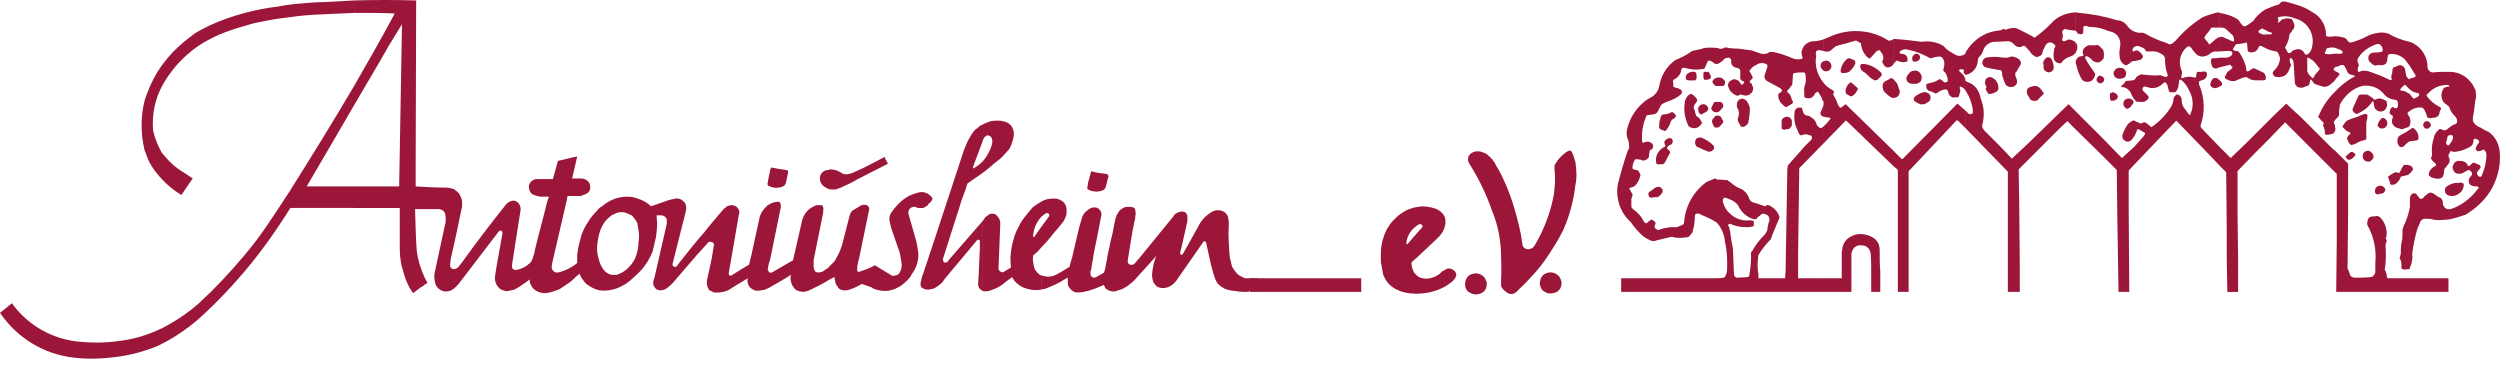 <?xml version="1.0" encoding="utf-8"?>
<!-- Generator: Adobe Illustrator 15.1.0, SVG Export Plug-In . SVG Version: 6.00 Build 0)  -->
<!DOCTYPE svg PUBLIC "-//W3C//DTD SVG 1.1//EN" "http://www.w3.org/Graphics/SVG/1.1/DTD/svg11.dtd">
<svg version="1.1" id="Ebene_1" xmlns="http://www.w3.org/2000/svg" xmlns:xlink="http://www.w3.org/1999/xlink" x="0px" y="0px"
	 width="280px" height="41px" viewBox="0 0 280 41" enable-background="new 0 0 280 41" xml:space="preserve">
<g>
	<path fill-rule="evenodd" clip-rule="evenodd" fill="#9C163A" d="M164.502,18.229c1.08,1.706,1.969,3.516,2.607,5.372
		c0.697,1.66,1.014,3.465,1.014,5.222c0,0.751,0.064,1.56,0,2.31v0.655v0.246c0.129,0.352,0.447,0.604,0.762,0.803
		c0.193,0.106,0.445,0.106,0.635,0.053c0.127-0.053,0.193-0.1,0.256-0.151l0.188-0.147l0.064-0.104
		c0.51-0.452,0.955-0.903,1.4-1.407c0.826-0.85,1.523-1.752,2.156-2.759c0.574-0.851,1.078-1.705,1.523-2.607
		c0.697-1.611,1.143-3.264,1.336-4.976c0.188-0.849,0.129-1.705,0-2.606c-0.064-0.205-0.129-0.406-0.193-0.604l-0.059-0.199
		l-0.064-0.105l-0.062-0.146c0-0.054,0-0.054-0.066-0.101c0-0.052-0.064-0.052-0.064-0.104h-0.062h-0.125
		c-0.064,0-0.064,0.053-0.129,0.053c-0.064,0.052-0.129,0.052-0.193,0.099l-0.057,0.054c-0.512,0.352-0.893,0.803-1.143,1.253
		l-0.066,0.048c-0.064,0.15-0.064,0.305-0.064,0.503c0.125,0.955,0.064,1.91-0.062,2.865c-0.254,1.507-0.764,3.014-1.461,4.465
		c-0.258,0.504-0.51,1.007-0.824,1.459c-0.131,0.147-0.447,0.251-0.641,0.251c-0.316-0.052-0.504-0.203-0.568-0.402
		c-0.191-1.506-0.574-3.013-1.018-4.472c-0.441-1.452-1.016-2.858-1.777-4.213c-0.129-0.151-0.193-0.352-0.316-0.557
		c-0.064-0.146-0.193-0.252-0.258-0.397c-0.059-0.053-0.123-0.101-0.188-0.199c-0.129-0.105-0.256-0.252-0.381-0.353
		c-0.129-0.105-0.316-0.204-0.51-0.251c-0.129-0.054-0.188-0.101-0.316-0.101c-0.445-0.104-0.955,0.047-1.207,0.399
		c-0.129,0.099-0.129,0.251-0.129,0.35C164.373,17.926,164.438,18.076,164.502,18.229z"/>
	<path fill-rule="evenodd" clip-rule="evenodd" fill="#9C163A" d="M166.518,31.653c-0.064-0.188-0.129-0.381-0.256-0.568
		c-0.125-0.129-0.254-0.258-0.383-0.321c-0.25-0.124-0.568-0.188-0.826-0.124c-0.252,0.064-0.445,0.124-0.633,0.316
		c-0.252,0.252-0.381,0.697-0.316,1.078c0,0.193,0.129,0.381,0.252,0.574c0.193,0.124,0.381,0.251,0.576,0.316
		c0.25,0.064,0.502,0.064,0.697,0c0.379-0.065,0.695-0.316,0.824-0.697C166.518,32.034,166.518,31.847,166.518,31.653z"/>
	<path fill-rule="evenodd" clip-rule="evenodd" fill="#9C163A" d="M161.516,30.405c-0.383,0.422-0.893,0.685-1.531,0.792
		c-0.504,0.052-1.014-0.054-1.33-0.37c-0.064-0.105-0.193-0.158-0.252-0.263v2.32c0.188,0.053,0.316,0,0.439,0
		c0.389,0,0.703-0.054,1.084-0.106c0.887-0.158,1.775-0.525,2.473-1.056c0.258-0.156,0.447-0.367,0.574-0.579
		c0.064-0.105,0.129-0.21,0.129-0.369c0-0.21-0.129-0.422-0.322-0.527c-0.188-0.158-0.439-0.211-0.695-0.158
		C161.896,30.194,161.701,30.3,161.516,30.405z M158.402,29.088l0.381-0.317l2.285-2.161c0.254-0.265,0.504-0.581,0.633-0.896
		c0.195-0.475,0.258-0.896,0.129-1.371c-0.193-0.475-0.639-0.845-1.143-1.003c-0.508-0.158-1.084-0.263-1.652-0.211
		c-0.129,0.053-0.193,0.053-0.316,0.053c-0.064,0-0.191,0.053-0.316,0.053v2.269c0.188-0.159,0.316-0.264,0.504-0.37
		c0.129-0.053,0.258-0.053,0.324,0.053c0.121,0.054,0.121,0.158,0.057,0.265l-0.885,1.002V29.088z M158.402,30.564
		c-0.193-0.317-0.322-0.738-0.322-1.161l0.322-0.315v-2.637l-0.768,0.896h-0.059l-0.064-0.053v-0.053
		c0.064-0.687,0.381-1.318,0.891-1.739v-2.269c-0.322,0.105-0.639,0.212-0.891,0.316c-0.445,0.265-0.891,0.527-1.207,0.897
		c-0.316,0.263-0.574,0.579-0.762,0.896c-0.129,0.159-0.191,0.263-0.258,0.422c-0.123,0.264-0.252,0.527-0.316,0.79
		c-0.129,0.317-0.188,0.635-0.252,1.004c-0.064,0.474-0.064,0.896-0.064,1.37c0,0.265,0,0.527,0.064,0.738
		c0.064,0.369,0.123,0.738,0.188,1.055c0.129,0.368,0.316,0.686,0.574,1.001c0.252,0.265,0.51,0.476,0.891,0.687
		c0.635,0.317,1.33,0.476,2.033,0.476V30.564z"/>
	<path fill-rule="evenodd" clip-rule="evenodd" fill="#9C163A" d="M275.944,20.685c0-0.058-0.064-0.188-0.129-0.188
		c-0.188-0.064-0.316-0.064-0.51,0c-0.316-0.064-0.635,0.065-0.949,0.188c-0.064,0.065-0.064,0.065-0.129,0.065
		c-0.064,0.064-0.123,0.064-0.188,0.129c-0.193,0.129-0.258,0.381-0.193,0.573c0,0.188,0.193,0.381,0.381,0.439
		c0.381,0.13,0.824,0.063,1.143-0.188C275.692,21.512,275.944,21.131,275.944,20.685z"/>
	<path fill-rule="evenodd" clip-rule="evenodd" fill="#9C163A" d="M272.007,13.637c-0.064-0.064-0.131-0.064-0.193-0.064h-0.123
		c-0.129,0.064-0.193,0.129-0.258,0.257c-0.064,0.122-0.064,0.316,0.064,0.381c0,0.064,0.064,0.129,0.129,0.188h0.188
		c0.062,0.064,0.062,0,0.129,0c0.129-0.059,0.252-0.188,0.316-0.316C272.259,13.894,272.194,13.701,272.007,13.637z"/>
	<path fill-rule="evenodd" clip-rule="evenodd" fill="#9C163A" d="M268.7,15.224c-0.121,0.193-0.25,0.381-0.188,0.64
		c0,0.188,0.125,0.445,0.256,0.568c0.127,0.064,0.25,0.064,0.379,0s0.25-0.188,0.316-0.317l0.129-0.063
		c0.129-0.188,0.316-0.252,0.51-0.252l0.504-0.065c0.064,0,0.127-0.064,0.193-0.064c0.064-0.064,0.064-0.129,0.064-0.188
		c0.064-0.445-0.193-0.891-0.574-1.143h-0.064h-0.059c-0.387,0.252-0.703,0.504-1.148,0.697
		C268.96,15.101,268.831,15.159,268.7,15.224z"/>
	<path fill-rule="evenodd" clip-rule="evenodd" fill="#9C163A" d="M268.769,19.29c0,0.064,0,0.064-0.068,0.064h-0.188
		c-0.062,0-0.127-0.064-0.127-0.064h-0.129c-0.252,0.129-0.504,0.252-0.699,0.446c-0.062,0-0.121,0.064-0.121,0.122l0.059,0.065
		c0.062,0.192,0.129,0.381,0.193,0.509v0.13c0,0.064,0.064,0.122,0.123,0.122c0.256,0.065,0.51-0.058,0.701-0.252
		c0.125-0.128,0.256-0.316,0.318-0.509l0.064-0.123c0.064-0.064,0.123-0.064,0.252-0.064c0.129-0.066,0.316-0.066,0.51-0.13
		c0.123-0.064,0.252-0.188,0.381-0.316c0.064-0.064,0.129-0.194,0.188-0.252c0.064-0.129,0-0.193-0.059-0.322l-0.064-0.059
		c-0.064-0.064-0.129-0.13-0.258-0.13l-0.188-0.063h-0.316c-0.131,0-0.193,0.063-0.193,0.129l-0.064,0.123
		c-0.064,0.064-0.123,0.129-0.123,0.258C268.896,19.038,268.831,19.161,268.769,19.29z"/>
	<path fill-rule="evenodd" clip-rule="evenodd" fill="#9C163A" d="M267.308,13.514c-0.064-0.129-0.129-0.193-0.258-0.258
		c-0.059-0.064-0.188-0.064-0.316,0c-0.188,0.193-0.316,0.381-0.381,0.573c0,0.064-0.064,0.122-0.064,0.252c0,0,0,0.064,0.064,0.064
		c0.129,0.252,0.445,0.316,0.697,0.193c0.258-0.129,0.387-0.445,0.314-0.702L267.308,13.514z"/>
	<path fill-rule="evenodd" clip-rule="evenodd" fill="#9C163A" d="M267.114,21.131l-0.064-0.123
		c-0.123-0.129-0.252-0.193-0.381-0.193c-0.123-0.064-0.252,0-0.381,0.064c-0.123,0.064-0.252,0.188-0.252,0.316
		c-0.064,0.128-0.064,0.316,0,0.444c0.064,0.064,0.129,0.128,0.252,0.128h0.129c0.064-0.063,0.129-0.063,0.193-0.063
		c0.252,0,0.439-0.128,0.504-0.315C267.179,21.26,267.179,21.195,267.114,21.131z"/>
	<path fill-rule="evenodd" clip-rule="evenodd" fill="#9C163A" d="M265.462,18.082l0.258-0.251l0.064-0.064
		c0.123-0.315,0-0.573-0.258-0.761c-0.188-0.193-0.568-0.129-0.762,0.064c-0.188,0.252-0.188,0.568,0,0.818
		C264.892,18.082,265.21,18.147,265.462,18.082z"/>
	<path fill-rule="evenodd" clip-rule="evenodd" fill="#9C163A" d="M267.114,11.222c-0.123-0.059-0.316-0.123-0.445-0.188
		c-0.188,0-0.381,0-0.504,0.064c-0.064,0.064-0.129,0.064-0.193,0.064h-0.064c-0.064-0.064-0.123-0.129-0.188-0.193
		c-0.129-0.064-0.258-0.193-0.381-0.251c-0.129-0.13-0.258-0.13-0.381-0.13h-0.576c-0.062,0-0.127,0.064-0.188,0.064l-0.062,0.123
		l-0.639,1.4c0,0.13,0,0.253,0.064,0.317s0.129,0.128,0.193,0.193c0.064,0.064,0.123,0.064,0.188,0.064
		c0.129,0,0.193-0.064,0.316-0.13c0.574-0.251,1.084-0.696,1.465-1.271h0.064l0.059,0.064c0,0.129,0.064,0.316,0.064,0.446
		c0,0.188,0.129,0.381,0.258,0.445c0.252,0.252,0.697,0.252,0.949,0c0.193-0.193,0.322-0.511,0.193-0.827v-0.129
		C267.243,11.287,267.179,11.287,267.114,11.222z"/>
	<path fill-rule="evenodd" clip-rule="evenodd" fill="#9C163A" d="M263.751,17.258c0-0.064-0.064-0.129-0.129-0.129l-0.129-0.123
		c-0.123,0-0.252,0-0.316,0.123c-0.188,0.129-0.316,0.258-0.445,0.38v0.13c0,0,0.064,0,0.064,0.062l0.129,0.13
		c0.064,0.058,0.121,0.058,0.188,0.058c0.064,0,0.129,0,0.193-0.058c0.188-0.064,0.316-0.257,0.445-0.38l0.064-0.129L263.751,17.258
		z"/>
	<path fill-rule="evenodd" clip-rule="evenodd" fill="#9C163A" d="M265.081,13.514c0.064-0.193,0.064-0.322,0.064-0.51
		c0.064-0.064,0-0.129-0.064-0.193c-0.059,0-0.123-0.065-0.189-0.065c-0.256,0.065-0.572,0.194-0.824,0.323
		c-0.381,0.123-0.826,0.252-1.207,0.445l-0.252,0.25l-0.064,0.13c-0.064,0.058-0.129,0.123-0.129,0.188
		c-0.066,0.064-0.066,0.129,0,0.193c0.064,0.064,0.193,0.188,0.258,0.251c0.123,0.13,0.316,0.253,0.439,0.253
		c0.064,0.064,0.064,0.064,0.129,0.129v0.064l-0.252,0.252l-0.064,0.128c-0.064,0.065-0.064,0.13-0.064,0.188
		c0.064,0.129,0.129,0.259,0.186,0.38c0,0.066,0.066,0.131,0.131,0.194c0.064,0.065,0.129,0.13,0.193,0.13
		c0.316-0.064,0.568-0.193,0.762-0.324c0.25-0.121,0.504-0.187,0.76-0.251c0.066,0,0.131-0.064,0.131-0.129v-0.504v-1.335
		L265.081,13.514z"/>
	<path fill-rule="evenodd" clip-rule="evenodd" fill="#9C163A" d="M248.827,9.254c0,0-0.064-0.059-0.064-0.123
		c-0.129-0.13-0.26-0.193-0.381-0.322c-0.064-0.059-0.193-0.123-0.381-0.059c-0.129,0-0.193,0.123-0.258,0.188
		c-0.064,0.129-0.123,0.193-0.123,0.316c-0.066,0.064-0.066,0.129-0.066,0.192c-0.062,0,0,0.065,0,0.065
		c0.066,0.188,0.125,0.252,0.318,0.314c0.129,0.065,0.316,0.065,0.445,0c0.129-0.062,0.186-0.062,0.252-0.127l0.193-0.064
		c0.064-0.059,0.123-0.123,0.123-0.252C248.886,9.318,248.886,9.318,248.827,9.254z"/>
	<path fill-rule="evenodd" clip-rule="evenodd" fill="#9C163A" d="M238.919,11.603c0.059-0.123,0.059-0.252-0.064-0.381
		c-0.129-0.123-0.256-0.188-0.445-0.188c-0.193,0-0.381,0.064-0.51,0.253c-0.064,0.128-0.123,0.315-0.064,0.509
		c0.064,0.13,0.193,0.317,0.322,0.381c0.123,0,0.188,0,0.252-0.063l0.129-0.064c0.123-0.123,0.188-0.188,0.254-0.317L238.919,11.603
		z"/>
	<path fill-rule="evenodd" clip-rule="evenodd" fill="#9C163A" d="M237.519,7.606c-0.25-0.063-0.566,0.059-0.697,0.317
		c-0.129,0.122-0.129,0.381-0.062,0.503c0.062,0.194,0.25,0.323,0.443,0.382h0.381l0.193-0.059c0.123,0,0.252-0.129,0.318-0.323
		c0.062-0.187,0.062-0.381-0.066-0.503C237.964,7.729,237.776,7.606,237.519,7.606z"/>
	<path fill-rule="evenodd" clip-rule="evenodd" fill="#9C163A" d="M237.202,10.776c0,0,0-0.058-0.064-0.123
		c-0.129-0.193-0.316-0.316-0.568-0.316l-0.193,0.123c-0.064,0-0.064,0-0.064,0.064v0.129v0.252c0,0.129,0,0.193,0.064,0.258
		c0,0.059,0.064,0.059,0.064,0.124h0.129c0.189,0,0.439-0.065,0.568-0.253C237.138,10.97,237.202,10.905,237.202,10.776z"/>
	<path fill-rule="evenodd" clip-rule="evenodd" fill="#9C163A" d="M235.427,8.557c-0.064-0.064-0.129-0.064-0.193-0.064
		c0-0.065-0.064,0-0.129,0c-0.123,0.064-0.188,0.129-0.252,0.258c-0.064,0.123-0.064,0.316,0.064,0.381
		c0,0.064,0.064,0.123,0.123,0.123c0.064,0.064,0.129,0.064,0.193,0.064c0.064,0.064,0.064,0,0.129,0
		c0.123-0.064,0.254-0.188,0.316-0.317C235.679,8.809,235.616,8.621,235.427,8.557z"/>
	<path fill-rule="evenodd" clip-rule="evenodd" fill="#9C163A" d="M233.517,6.4L233.517,6.4c0-0.065,0.066-0.065,0.066-0.065
		c0.062-0.064,0.193,0,0.256,0c0.123,0.065,0.254,0.188,0.375,0.252c0,0.064,0.064,0.064,0.064,0.129
		c0.064,0.064,0.129,0.064,0.195,0.123c0.186,0.13,0.379,0.193,0.631,0.13c0.193-0.065,0.381-0.253,0.512-0.446
		c0-0.252,0.062-0.446,0-0.696c0-0.193-0.131-0.316-0.254-0.445c-0.064-0.064-0.064-0.064-0.129-0.123c0,0-0.064-0.064-0.129-0.129
		c-0.123-0.064-0.252-0.129-0.381-0.064h-0.697c-0.188,0-0.381,0.129-0.51,0.252c-0.064,0.064-0.123,0.128-0.186,0.193v0.064
		c-0.066,0.123-0.066,0.252-0.066,0.38c0.066,0.064,0.066,0.188,0.066,0.253c0,0,0,0.063-0.066,0.063
		c-0.129,0-0.252,0.064-0.381,0.064c-0.193,0.123-0.316,0.252-0.381,0.445c-0.062,0.188,0,0.381,0.064,0.568
		c0.123,0.575,0.316,1.078,0.633,1.589c0.252,0.258,0.576,0.258,0.893,0.193c0.314-0.13,0.508-0.445,0.566-0.762V8.24
		c-0.381-0.511-0.762-1.079-1.076-1.653C233.583,6.522,233.517,6.458,233.517,6.4z"/>
	<path fill-rule="evenodd" clip-rule="evenodd" fill="#9C163A" d="M230.024,7.606c0-0.38-0.129-0.768-0.316-1.084
		c-0.127-0.122-0.381-0.122-0.51-0.064c-0.188,0.129-0.316,0.381-0.381,0.574l0.064,0.252v0.381
		c0.064,0.259,0.316,0.381,0.512,0.446c0.25,0,0.502-0.123,0.566-0.317L230.024,7.606z"/>
	<path fill-rule="evenodd" clip-rule="evenodd" fill="#9C163A" d="M228.31,11.099c0.191-0.193,0.385-0.38,0.572-0.574V10.46v-0.064
		c-0.129-0.188-0.252-0.316-0.381-0.504c-0.129-0.128-0.252-0.192-0.445-0.257h-0.188c-0.129,0-0.193,0-0.258,0.064
		c-0.252,0-0.445,0.127-0.568,0.314c-0.064,0.194-0.064,0.446,0.064,0.64c0.059,0.065,0.123,0.188,0.188,0.316
		c0.064,0.064,0.064,0.129,0.129,0.193c0,0,0.064,0.059,0.123,0.059c0.129,0.065,0.258,0.129,0.383,0.065
		C228.122,11.287,228.249,11.222,228.31,11.099z"/>
	<path fill-rule="evenodd" clip-rule="evenodd" fill="#9C163A" d="M226.345,7.161c0-0.129,0-0.258-0.062-0.322
		c-0.131-0.252-0.383-0.381-0.639-0.438c-0.254-0.13-0.51-0.065-0.764,0.058h-0.252h-0.258c-0.633-0.123-1.33-0.123-1.969,0
		c-0.252,0.129-0.381,0.322-0.381,0.574s0.193,0.445,0.381,0.511c0.574,0.122,1.084,0.251,1.652,0.315
		c0.064,0,0.129,0.065,0.129,0.13c0.064,0.123,0.064,0.316,0.064,0.438c0.123,0.323,0.188,0.64,0.316,0.892
		c0.064,0.193,0.189,0.316,0.383,0.381c0.188,0.064,0.379,0.064,0.572,0c0.188-0.064,0.316-0.253,0.381-0.381
		c0.059-0.188,0-0.381-0.064-0.568c-0.129-0.193-0.129-0.381-0.129-0.574l0.129-0.13C226.022,7.729,226.151,7.478,226.345,7.161z"/>
	<path fill-rule="evenodd" clip-rule="evenodd" fill="#9C163A" d="M222.401,9.956v0.058c0.064,0.131,0.129,0.259,0.193,0.323
		l0.064,0.123c0.064,0.064,0.129,0.064,0.188,0.064c0.26,0,0.51-0.123,0.762-0.252l0.064-0.064c0.064-0.063,0.129-0.129,0.129-0.194
		c0.064-0.314,0-0.631-0.193-0.883c-0.123-0.258-0.439-0.445-0.697-0.51c-0.188,0-0.381,0.129-0.51,0.252
		c-0.059,0.193-0.123,0.381-0.059,0.573l0.123,0.188v0.064v0.127C222.401,9.892,222.401,9.956,222.401,9.956z"/>
	<path fill-rule="evenodd" clip-rule="evenodd" fill="#9C163A" d="M215.353,11.667h0.193c0.123-0.064,0.188-0.123,0.316-0.188
		l0.129-0.064c0.252-0.193,0.316-0.574,0.123-0.826c-0.123-0.193-0.445-0.316-0.695-0.252c-0.383,0.123-0.699,0.252-0.955,0.504
		c-0.061,0.064-0.125,0.129-0.125,0.258c0,0.123,0.064,0.188,0.125,0.252c0.191,0.129,0.385,0.252,0.572,0.316
		C215.165,11.667,215.229,11.731,215.353,11.667z"/>
	<path fill-rule="evenodd" clip-rule="evenodd" fill="#9C163A" d="M213.831,8.176c0,0.064,0,0.064-0.064,0.129
		c-0.059,0-0.123,0.064-0.123,0.122c-0.129,0.194-0.193,0.446-0.064,0.64c0.129,0.188,0.316,0.316,0.566,0.316h0.445
		c0.193,0,0.381-0.129,0.51-0.252c0.129-0.193,0.129-0.381,0.129-0.574c-0.064-0.188-0.129-0.381-0.32-0.511
		c-0.125-0.122-0.383-0.188-0.57-0.122C214.146,7.924,213.96,8.046,213.831,8.176z"/>
	<path fill-rule="evenodd" clip-rule="evenodd" fill="#9C163A" d="M214.849,6.076c-0.064-0.058-0.129-0.058-0.193-0.058h-0.129
		c-0.123,0.058-0.25,0.188-0.316,0.316c-0.064,0.123-0.064,0.316,0,0.445c0,0.059,0.066,0.123,0.193,0.123h0.123
		c0.193,0,0.445-0.123,0.51-0.381C215.101,6.335,214.972,6.142,214.849,6.076z"/>
	<path fill-rule="evenodd" clip-rule="evenodd" fill="#9C163A" d="M210.972,10.208c0.193,0.193,0.445,0.445,0.639,0.568
		c0.123,0.129,0.316,0.193,0.445,0.193c0.188,0,0.314-0.064,0.439-0.129c0.129-0.122,0.256-0.252,0.256-0.439
		c0.066-0.129,0-0.322-0.062-0.445c-0.064-0.192-0.131-0.38-0.193-0.573c-0.125-0.188-0.316-0.382-0.504-0.574l-0.129-0.059
		c-0.064,0-0.129,0-0.188,0.059c-0.129,0.064-0.322,0.192-0.447,0.258l-0.127,0.064c-0.188,0.123-0.252,0.315-0.252,0.504
		C210.849,9.826,210.913,10.014,210.972,10.208z"/>
	<path fill-rule="evenodd" clip-rule="evenodd" fill="#9C163A" d="M208.499,7.161c-0.064,0.065-0.129,0.065-0.129,0.123
		c-0.064,0.259,0,0.51,0.252,0.704c0.258,0.123,0.445,0.316,0.639,0.504c0.121,0.129,0.252,0.258,0.381,0.316
		c0.123,0.064,0.188,0.129,0.316,0.192c0.064,0,0.188,0,0.316-0.063c0.129-0.129,0.316-0.316,0.445-0.445
		c0.064-0.123,0.064-0.252-0.064-0.381c-0.51-0.505-1.207-0.885-1.906-0.95H208.499z"/>
	<path fill-rule="evenodd" clip-rule="evenodd" fill="#9C163A" d="M207.416,10.776c0.322-0.188,0.51-0.439,0.636-0.763
		c0.066,0,0.066-0.058,0-0.122c-0.062-0.128-0.19-0.192-0.255-0.257c-0.123-0.123-0.252-0.252-0.381-0.316l-0.059-0.064
		c-0.064-0.059-0.129-0.059-0.129,0c-0.381,0.258-0.574,0.702-0.51,1.083l0.064,0.188l0.127,0.064
		c0.125,0.064,0.254,0.13,0.318,0.188H207.416z"/>
	<path fill-rule="evenodd" clip-rule="evenodd" fill="#9C163A" d="M207.1,8.046c0.258-0.252,0.51-0.503,0.639-0.819
		c0.059-0.065,0.059-0.194,0.059-0.258c0-0.065-0.059-0.13-0.059-0.188l-0.129-0.064l-0.445-0.193h-0.129
		c-0.064,0-0.125,0-0.125,0.064c-0.443,0.316-0.703,0.826-0.76,1.337c0,0.122,0.057,0.188,0.123,0.252h0.316
		C206.783,8.176,206.91,8.111,207.1,8.046z"/>
	<path fill-rule="evenodd" clip-rule="evenodd" fill="#9C163A" d="M204.814,7.924l0.193-0.194l0.057-0.064
		c0.131-0.316,0-0.633-0.188-0.762c-0.25-0.188-0.572-0.123-0.824,0.065c-0.193,0.258-0.193,0.574,0,0.761
		C204.24,7.988,204.498,8.046,204.814,7.924z"/>
	<path fill-rule="evenodd" clip-rule="evenodd" fill="#9C163A" d="M200.689,13.951v-0.122v-0.257c0-0.123-0.07-0.252-0.193-0.381
		c-0.129-0.059-0.252-0.123-0.445-0.123c-0.129,0.064-0.252,0.123-0.381,0.188c-0.129,0.129-0.129,0.258-0.129,0.445v0.573
		c0,0.064,0,0.123,0.064,0.188c0.064,0,0.129,0.063,0.193,0.063c0.123,0,0.188,0,0.316-0.063h0.188c0.064,0,0.129-0.064,0.129-0.064
		C200.559,14.274,200.689,14.146,200.689,13.951z"/>
	<path fill-rule="evenodd" clip-rule="evenodd" fill="#9C163A" d="M194.525,11.926l0.062,0.188c0.066,0.063,0.131,0.193,0.131,0.316
		c0.059,0.192,0.059,0.381,0,0.574c-0.064,0.188-0.131,0.381-0.064,0.568l0.064,0.129c0.059,0.128,0.123,0.192,0.188,0.315
		c0,0.129,0.129,0.193,0.252,0.193c0.258,0,0.51-0.193,0.639-0.446c0.123-0.572,0.188-1.076,0.188-1.65
		c-0.064-0.317-0.188-0.569-0.381-0.826c-0.188-0.188-0.445-0.317-0.697-0.188c-0.129,0.064-0.252,0.188-0.318,0.316
		C194.525,11.544,194.525,11.731,194.525,11.926z"/>
	<path fill-rule="evenodd" clip-rule="evenodd" fill="#9C163A" d="M193.064,8.938c-0.062-0.064-0.127-0.129-0.191-0.188
		c-0.064,0-0.123,0-0.188-0.064h-0.324c-0.25,0.064-0.379,0.123-0.502,0.315c-0.064,0.065-0.064,0.13-0.064,0.253
		c0.064,0.064,0.127,0.129,0.188,0.192c0,0.065,0.064,0.13,0.129,0.13c0,0.059,0.064,0.059,0.064,0.059h0.379h0.383
		c0.064,0,0.127-0.059,0.188-0.123c0.064,0,0.064-0.129,0.064-0.193C193.254,9.195,193.189,9.001,193.064,8.938z"/>
	<path fill-rule="evenodd" clip-rule="evenodd" fill="#9C163A" d="M192.621,11.415h-0.129h-0.252
		c-0.129-0.064-0.318,0.064-0.381,0.252c0,0.064-0.064,0.129-0.129,0.259c0,0.058-0.064,0.123-0.064,0.188v0.063
		c0.064,0.194,0.193,0.317,0.381,0.382c0.193,0.063,0.381,0,0.574-0.129c0.064-0.123,0.188-0.188,0.252-0.316l0.129-0.13
		c0-0.122,0-0.252-0.064-0.381C192.873,11.479,192.75,11.415,192.621,11.415z"/>
	<path fill-rule="evenodd" clip-rule="evenodd" fill="#9C163A" d="M193.002,13.701c0-0.064,0-0.188-0.064-0.252
		s-0.129-0.193-0.129-0.258c-0.059-0.123-0.188-0.188-0.316-0.252c-0.131,0-0.252,0-0.381,0.064
		c-0.129,0.129-0.189,0.252-0.316,0.381c0,0.064-0.064,0.129-0.064,0.188c0,0.064,0.064,0.191,0.064,0.257l0.127,0.252l0.061,0.129
		c0.064,0.064,0.129,0.064,0.193,0.064c0.129,0.064,0.316,0,0.445-0.129c0.064-0.064,0.129-0.129,0.188-0.194
		C192.873,13.894,192.938,13.764,193.002,13.701z"/>
	<path fill-rule="evenodd" clip-rule="evenodd" fill="#9C163A" d="M191.219,16.94c0.131,0.065,0.318,0.065,0.447,0
		c0.129-0.063,0.256-0.192,0.316-0.315c0-0.129,0-0.193-0.061-0.316c-0.32-0.322-0.76-0.64-1.205-0.827
		c-0.129-0.064-0.32-0.13-0.445-0.064c-0.193,0-0.316,0.123-0.383,0.316c-0.062,0.13-0.062,0.317,0,0.446
		c0.066,0.188,0.189,0.316,0.32,0.316C190.588,16.689,190.904,16.812,191.219,16.94z"/>
	<path fill-rule="evenodd" clip-rule="evenodd" fill="#9C163A" d="M191.602,8.621c0.064-0.064,0-0.129,0-0.129
		c-0.064-0.123-0.123-0.188-0.123-0.316c-0.066-0.064-0.129-0.064-0.129-0.13h-0.188h-0.322c0,0.065-0.059,0.065-0.059,0.13v0.129
		v0.316c0,0.064,0,0.129,0.059,0.252l0.064,0.064h0.129c0.252,0,0.445-0.064,0.568-0.188V8.621z"/>
	<path fill-rule="evenodd" clip-rule="evenodd" fill="#9C163A" d="M191.285,12.307c0.064-0.13,0.064-0.258-0.066-0.381
		c-0.057-0.13-0.25-0.259-0.438-0.259c-0.129,0-0.322,0.064-0.445,0.194c-0.127,0.122-0.193,0.315-0.127,0.445
		c0,0.188,0.062,0.381,0.188,0.438c0.062,0.065,0.191,0.065,0.256,0.065l0.129-0.123c0.123-0.065,0.316-0.129,0.438-0.258
		L191.285,12.307z"/>
	<path fill-rule="evenodd" clip-rule="evenodd" fill="#9C163A" d="M189.762,12.242c-0.129-0.193-0.064-0.446,0.127-0.64l0.125-0.188
		c0.129-0.128,0.064-0.252,0-0.381c-0.125-0.193-0.316-0.315-0.439-0.445c-0.129-0.064-0.258-0.064-0.381,0
		c-0.322,0.252-0.51,0.633-0.51,1.014c-0.129,0.892,0.062,1.782,0.445,2.543c0.25,0.193,0.568,0.252,0.826,0.193
		c0.254-0.064,0.504-0.258,0.633-0.51c0.064,0,0.064-0.065,0.064-0.065c0-0.062-0.064-0.062-0.064-0.062
		c-0.064-0.129-0.129-0.252-0.191-0.381l-0.125-0.129c-0.129-0.059-0.193-0.123-0.316-0.252v-0.064
		c-0.066-0.13-0.129-0.316-0.129-0.445L189.762,12.242z"/>
	<path fill-rule="evenodd" clip-rule="evenodd" fill="#9C163A" d="M190.014,8.369l-0.059-0.193c0-0.064-0.129-0.13-0.193-0.13
		c-0.316-0.058-0.633,0.065-0.891,0.323c0,0.058,0,0.123-0.064,0.188v0.252c0,0.064,0.064,0.129,0.129,0.129
		c0.064,0.063,0.129,0.063,0.193,0.063h0.504h0.193c0.062,0,0.129-0.063,0.188-0.192V8.686V8.369z"/>
	<path fill-rule="evenodd" clip-rule="evenodd" fill="#9C163A" d="M185.953,13.32c-0.129,0.316-0.129,0.631-0.129,0.954
		c0,0.064,0.064,0.123,0.129,0.188l0.064,0.063c0.123,0,0.254,0.065,0.381,0.13h0.061h0.062c0.129-0.064,0.193-0.193,0.258-0.316
		c0.121-0.129,0.188-0.322,0.252-0.445c0.064-0.192,0.129-0.38,0.252-0.509l0.129-0.064c0.129-0.064,0.193-0.129,0.252-0.252
		c0,0,0.064,0,0.064-0.064s-0.064-0.129-0.123-0.193c0-0.065-0.129-0.123-0.193-0.188c0-0.063-0.064-0.063-0.129-0.063
		c-0.059,0-0.123,0-0.188,0.063c-0.258,0.123-0.51,0.188-0.824,0.188c0,0-0.068,0-0.068,0.064c-0.062,0-0.062,0-0.127,0.064
		C186.018,13.068,185.953,13.191,185.953,13.32z"/>
	<path fill-rule="evenodd" clip-rule="evenodd" fill="#9C163A" d="M186.459,15.799c0,0,0,0.064-0.061,0.064v0.123
		c0.061,0.064,0.061,0.128,0.061,0.193c0.062,0.064,0.062,0.129,0.062,0.188c0,0,0,0.064-0.062,0.064
		c-0.699,0.316-1.145,1.082-0.951,1.845c0,0.059,0.062,0.123,0.129,0.123h0.381h0.254c0.062,0,0.062-0.064,0.062-0.064
		c0.064-0.059,0.064-0.059,0.125-0.123c0.191-0.381,0.379-0.703,0.572-1.083c0.064,0,0.064-0.059,0-0.059
		c0-0.064,0-0.13-0.064-0.193l-0.129-0.129l-0.123-0.123v-0.129c0.064-0.064,0.123-0.129,0.186-0.188l0.26-0.129
		c0.064,0,0.064-0.065,0.123-0.129c0-0.064,0.064-0.064,0.064-0.131c0-0.121,0-0.187-0.064-0.315c0,0,0-0.064-0.059-0.064
		c-0.064-0.059-0.129-0.059-0.129-0.059H186.9C186.715,15.54,186.586,15.604,186.459,15.799z"/>
	<path fill-rule="evenodd" clip-rule="evenodd" fill="#9C163A" d="M186.203,21.512c0.068-0.188,0-0.316-0.127-0.445
		c-0.123-0.123-0.252-0.188-0.439-0.123c-0.129,0-0.258,0.064-0.322,0.123c-0.188,0.129-0.381,0.322-0.633,0.445
		c0,0.064-0.064,0.128-0.064,0.128c0,0.128,0,0.252,0.064,0.315c0,0.066,0,0.066,0.064,0.13c0.188,0.064,0.314,0.064,0.508,0h0.383
		C185.889,21.955,186.076,21.768,186.203,21.512z"/>
	<path fill-rule="evenodd" clip-rule="evenodd" fill="#9C163A" d="M123.646,21.26c0.063-0.129,0.192-0.193,0.192-0.316l0.317-1.207
		c0-0.066-0.065-0.13-0.13-0.194c0-0.064-0.058-0.064-0.123-0.064c-0.508-0.059-1.018-0.123-1.522-0.252
		c-0.065-0.064-0.129-0.064-0.194,0v0.064l-0.317,1.143l-0.063,0.446c-0.065,0.129,0,0.188,0,0.316
		c0.128,0.064,0.193,0.064,0.251,0.128C122.569,21.512,123.143,21.512,123.646,21.26z"/>
	<path fill-rule="evenodd" clip-rule="evenodd" fill="#9C163A" d="M139.841,32.691c0.381-0.447,0.703-0.956,1.02-1.523h-0.445h-0.51
		h-0.445c-0.25-0.066-0.504-0.253-0.762-0.382c-0.123-0.128-0.316-0.316-0.445-0.51c-0.058-0.129-0.188-0.251-0.252-0.381
		c0-0.063-0.064-0.129-0.064-0.252c-0.065-0.257-0.123-0.509-0.188-0.76c0-0.194-0.064-0.383-0.064-0.577
		c-0.064-1.013-0.129-2.032-0.064-3.045v-0.445c0-0.129-0.064-0.317-0.064-0.446c-0.064-0.252-0.252-0.509-0.445-0.633
		c-0.445-0.258-0.95-0.258-1.396,0c-0.636,0.381-1.14,0.885-1.457,1.524l-1.272,2.284l-0.509,0.892c0,0.063-0.065,0.063-0.065,0.063
		c-0.064,0.059-0.064,0.059-0.123,0c0,0-0.065,0-0.065-0.063c-0.064,0-0.064-0.065-0.064-0.065l0.317-1.335l0.509-2.285V24.37
		v-0.188c-0.064-0.129-0.064-0.258-0.193-0.321c0-0.061-0.064-0.124-0.188-0.124c-0.128-0.063-0.381-0.063-0.51,0
		c-0.252,0.063-0.445,0.188-0.633,0.381v0.064l-3.938,4.823l-0.444,0.509c-0.129,0.129-0.316,0.193-0.509,0.129
		c-0.194-0.064-0.317-0.257-0.252-0.509V29.07l0.504-3.112l0.193-0.953c0.064-0.188,0.064-0.383,0.129-0.57
		c0-0.193,0-0.316,0.058-0.445c0-0.188-0.058-0.315-0.058-0.51c-0.064-0.123-0.129-0.252-0.257-0.252
		c-0.123-0.063-0.316-0.063-0.446-0.063c-0.123,0-0.316,0-0.504,0.063c-0.193,0.064-0.323,0.193-0.51,0.316
		c-0.129,0.13-0.193,0.317-0.316,0.445c-0.065,0.193-0.128,0.316-0.193,0.51c0,0.065,0,0.188-0.064,0.317
		c-0.123,0.697-0.252,1.394-0.446,2.097c-0.123,0.633-0.251,1.206-0.381,1.776c-0.058,0.51-0.187,0.954-0.251,1.399l-0.127,0.439
		c-0.316,0.193-0.568,0.322-0.885,0.51c-0.129,0.063-0.258,0.063-0.323,0.063c-0.123-0.063-0.187-0.128-0.251-0.187
		c-0.064-0.129-0.064-0.257-0.064-0.387c0-0.123,0-0.188,0.064-0.252c0.194-1.206,0.382-2.351,0.64-3.493l0.503-2.601
		c0.065-0.258,0-0.509-0.188-0.703c-0.128-0.188-0.381-0.252-0.574-0.252c-0.253,0-0.569,0.129-0.762,0.316
		c-0.188,0.13-0.317,0.257-0.446,0.445c-0.123,0.193-0.188,0.381-0.252,0.633l-0.258,0.892c-0.252,1.077-0.504,2.161-0.762,3.24
		c0,0.063,0,0.13-0.059,0.193l-0.257,0.948c-0.508,0.317-1.012,0.633-1.522,0.891c-0.51,0.252-1.079,0.252-1.588,0.064h-0.065v1.589
		c0.129-0.064,0.258-0.064,0.381-0.064c0.827-0.317,1.588-0.64,2.351-1.144l0.256-0.13v0.575c0,0.252,0.064,0.445,0.252,0.633
		c0.192,0.253,0.444,0.446,0.761,0.446c0.252,0,0.511,0,0.763-0.064c0.762-0.129,1.524-0.447,2.226-0.763h0.06
		c0.063,0.252,0.192,0.446,0.444,0.569c0.258,0.128,0.575,0.193,0.827,0.128c0.193-0.063,0.381-0.128,0.574-0.187
		c0.064,0,0.188-0.064,0.316-0.13c0.252-0.129,0.568-0.317,0.826-0.574c0.13-0.059,0.253-0.188,0.381-0.316l2.413-2.665
		c0-0.064,0.065-0.064,0.065-0.064c-0.258,0.574-0.381,1.206-0.446,1.839c-0.064,0.322,0,0.703,0.123,1.084
		c0.129,0.188,0.258,0.38,0.445,0.51c0.381,0.188,0.762,0.188,1.144,0.059c0.381-0.123,0.702-0.381,0.953-0.698l3.049-4.382
		c0-0.063,0.064-0.124,0.128-0.063c0.129,0,0.129,0.063,0.188,0.128c0.193,0.826,0.381,1.719,0.573,2.602l0.251,0.892
		c0.064,0.128,0.064,0.257,0.129,0.38c0.064,0.257,0.194,0.51,0.382,0.762c0.064,0.064,0.129,0.064,0.129,0.129
		c0.252,0.193,0.445,0.315,0.698,0.446c0.251,0.064,0.574,0.188,0.891,0.188c0.381,0.063,0.826,0.129,1.207,0.129H139.841z
		 M116.597,27.739v-2.29l0.891-1.208c0.064-0.123,0.064-0.252-0.064-0.316c-0.064-0.063-0.187-0.124-0.316,0
		c-0.193,0.064-0.316,0.258-0.51,0.381v-1.711c0.129-0.063,0.258-0.13,0.381-0.193c0.51-0.188,1.02-0.188,1.466-0.129
		c0.188,0.064,0.316,0.129,0.439,0.192c0.322,0.188,0.573,0.569,0.573,1.015v0.445c-0.063,0.316-0.186,0.574-0.316,0.827
		c-0.38,0.51-0.827,1.019-1.208,1.458C117.552,26.72,117.107,27.229,116.597,27.739z M116.597,30.851c0,0-0.064-0.064-0.123-0.064
		c-0.38-0.258-0.639-0.639-0.702-1.078c-0.065-0.321-0.125-0.638-0.065-0.954v-0.129l0.065-0.065
		c0.321-0.253,0.573-0.504,0.825-0.82v-2.29l-0.762,1.083h-0.063c0,0-0.065,0-0.065-0.064v-0.064
		c0.065-0.826,0.386-1.522,0.89-2.098v-1.711c-0.317,0.188-0.633,0.381-0.949,0.633c-0.192,0.252-0.379,0.446-0.572,0.697
		c-0.381,0.445-0.763,0.956-1.015,1.524c-0.258,0.444-0.445,0.954-0.574,1.464c-0.188,0.633-0.252,1.206-0.317,1.841
		c0,0.381,0,0.761,0.064,1.205l-0.639,0.382l-0.188,0.129c-0.129,0.059-0.252,0-0.381-0.064c-0.128-0.064-0.192-0.258-0.192-0.38
		l0.192-4.764v-0.317c0-0.192-0.065-0.38-0.192-0.574c-0.125-0.188-0.252-0.316-0.381-0.381c-0.123-0.064-0.252-0.064-0.381-0.064
		c-0.188,0-0.381,0.129-0.504,0.258c-0.129,0.059-0.258,0.188-0.323,0.316l-0.188,0.253v7.811c0.064,0.063,0.064,0.063,0.129,0.063
		c0.252,0,0.439,0,0.633-0.063c0.252-0.064,0.445-0.188,0.697-0.253c0.38-0.193,0.825-0.445,1.141-0.762l0.704-0.51
		c0.252,0.51,0.697,0.891,1.201,1.143c0.64,0.259,1.4,0.382,2.033,0.259V30.851z M110.059,19.354
		c0.316-0.193,0.568-0.445,0.891-0.697c0.123-0.13,0.316-0.258,0.504-0.445c0.381-0.258,0.76-0.573,1.083-0.954
		c0.188-0.188,0.317-0.381,0.504-0.568c0.129-0.258,0.258-0.51,0.322-0.77c0.124-0.315,0.187-0.632,0.187-0.948
		c0-0.258-0.063-0.51-0.187-0.697c-0.129-0.323-0.445-0.511-0.768-0.638c-0.188-0.064-0.504-0.123-0.76-0.123
		c-0.252,0-0.568,0-0.885,0.059c-0.323,0.129-0.575,0.191-0.891,0.379v1.848c0-0.065,0.064-0.13,0.064-0.194
		c0.064-0.064,0.064-0.123,0.123-0.253h0.065c0-0.063,0.063-0.063,0.063-0.063c0.065-0.064,0.129-0.129,0.194-0.129
		c0.188,0,0.316,0.064,0.439,0.192c0.064,0.065,0.064,0.188,0.129,0.317v0.194c0,0.123,0,0.251-0.064,0.381
		c-0.188,0.696-0.569,1.33-1.014,1.838V19.354z M110.059,24.752l-3.809,4.383l-0.129,0.192c-0.065,0.06-0.128,0.06-0.193,0.06
		c-0.064,0.064-0.123,0-0.187,0c-0.065-0.06-0.065-0.123-0.13-0.188v-0.193c0.639-1.969,1.208-3.874,1.841-5.778
		c0.193-0.696,0.446-1.395,0.702-2.032l0.187-0.633l1.46-1.021c0.129-0.064,0.193-0.123,0.258-0.188v-1.272
		c-0.258,0.253-0.574,0.511-0.891,0.698l-0.064,0.064h-0.064h-0.059V18.78v-0.064l0.059-0.188l1.02-2.729v-1.848
		c-0.193,0.065-0.381,0.194-0.574,0.388c-0.316,0.187-0.504,0.439-0.699,0.762c-0.187,0.316-0.38,0.633-0.509,0.95l-0.316,0.762
		l-3.428,10.417l-1.141,3.429c-0.129,0.257-0.193,0.573-0.258,0.89c-0.059,0.188-0.059,0.444,0.064,0.633
		c0.129,0.063,0.258,0.194,0.382,0.194c0.128,0.064,0.315,0.064,0.442,0.064c0.194-0.064,0.381-0.064,0.575-0.13
		c0.188-0.129,0.382-0.188,0.569-0.381c0.129-0.064,0.258-0.193,0.381-0.316l0.316-0.444l3.24-3.874l0.316-0.381
		c0.064-0.063,0.129-0.063,0.258-0.063c0.065,0.063,0.065,0.127,0.065,0.188v0.761l-0.129,2.924c0,0.38-0.064,0.761-0.064,1.078
		c0,0.381,0.194,0.64,0.51,0.763V24.752z"/>
	<path fill-rule="evenodd" clip-rule="evenodd" fill="#9C163A" d="M92.785,19.038c-0.381,0-0.702,0.188-0.889,0.568
		c-0.064,0.13-0.064,0.317-0.064,0.446c0,0.315,0.188,0.632,0.444,0.826c0.188,0.129,0.381,0.252,0.633,0.316
		c0.381,0.064,0.762,0.064,1.079-0.129h0.065c0.703-0.316,1.4-0.634,2.034-1.014l3.369-1.718l-0.258-0.446l-0.123-0.314
		l-0.827,0.444c-0.827,0.445-1.718,0.891-2.606,1.271c-0.188,0.064-0.381,0.188-0.568,0.188c-0.194,0.064-0.446,0.064-0.64,0
		l-0.445-0.252c-0.316-0.188-0.697-0.252-1.079-0.252C92.909,18.974,92.844,19.038,92.785,19.038z"/>
	<path fill-rule="evenodd" clip-rule="evenodd" fill="#9C163A" d="M69.219,32.244c0.258-0.122,0.511-0.252,0.763-0.38
		c0.381-0.252,0.762-0.569,1.083-0.891c0.44-0.381,0.822-0.761,1.144-1.207c0.379-0.503,0.631-1.013,0.883-1.587
		c0.128-0.569,0.258-1.079,0.381-1.647c0.063-0.51,0.129-1.019,0.129-1.527c0-0.253-0.066-0.57-0.066-0.887h0.13h0.381
		c0.252,0,0.446,0.123,0.574,0.316c0.059,0.064,0.059,0.188,0.059,0.317v0.316l-1.396,6.1c-0.065,0.063-0.065,0.127-0.065,0.188
		c-0.064,0.127-0.064,0.321-0.064,0.444c0,0.064,0.064,0.192,0.129,0.322c0.065,0.122,0.188,0.253,0.317,0.317
		c0.193,0.064,0.381,0.123,0.51,0.064c0.128,0,0.251-0.064,0.316-0.064c0.129-0.064,0.193-0.13,0.316-0.195
		c0.129-0.122,0.317-0.252,0.445-0.38c0.064-0.064,0.064-0.064,0.129-0.129l2.73-3.176l1.208-1.33
		c0.063-0.129,0.251-0.192,0.445-0.129c0.187,0.064,0.316,0.193,0.252,0.381l-0.252,1.524l-0.51,2.35
		c-0.065,0.38,0,0.825,0.252,1.143c0.129,0.064,0.258,0.128,0.381,0.193l0.128,0.064c0.631,0.064,1.334-0.064,1.839-0.381
		l0.381-0.253l1.589-0.954c-0.059,0.188-0.059,0.38,0,0.567c0.065,0.257,0.193,0.445,0.381,0.574
		c0.191,0.13,0.385,0.253,0.572,0.253s0.445,0,0.633-0.064c0.258,0,0.51-0.123,0.762-0.254c0.703-0.38,1.337-0.762,1.969-1.143
		l0.508-0.315c-0.064,0.252-0.064,0.509,0,0.762c0.064,0.316,0.258,0.633,0.51,0.892c0.317,0.187,0.634,0.252,0.95,0.252
		c0.193-0.065,0.322-0.065,0.51-0.129c0.193-0.123,0.445-0.188,0.639-0.318c0.697-0.315,1.328-0.696,1.968-1.076l0.316-0.13
		c0,0.13,0,0.257,0.064,0.381c0,0.258,0.064,0.445,0.251,0.639c0.065,0.187,0.188,0.317,0.381,0.382s0.381,0.123,0.633,0.064
		c0.129,0,0.194,0,0.323-0.064c0.445-0.13,0.95-0.382,1.393-0.64l1.079,0.381l0.193,0.129c0.568,0.253,1.144,0.316,1.718,0.253
		c0.124,0,0.187-0.064,0.252-0.064c0.252-0.059,0.508-0.123,0.695-0.254c0.252-0.122,0.51-0.252,0.698-0.444
		c0.322-0.252,0.574-0.505,0.827-0.826c0.063-0.188,0.192-0.315,0.258-0.445c0.251-0.381,0.38-0.696,0.503-1.077
		c0-0.124,0.065-0.252,0.065-0.381c0.064-0.381,0.064-0.698,0-1.015c-0.065-0.445-0.123-0.826-0.252-1.272l-0.763-2.665
		c0-0.064-0.064-0.193-0.064-0.257c0-0.124,0-0.188,0.064-0.317c0-0.064,0-0.064,0.064-0.123c0.059-0.064,0.188-0.193,0.252-0.193
		c0.13-0.063,0.188-0.063,0.316-0.063h0.13l0.063,0.063c0.065,0,0.123,0.064,0.253,0.064h0.445c0.129,0,0.253-0.064,0.316-0.128
		c0.129-0.065,0.252-0.13,0.316-0.253c0.062-0.129,0.192-0.193,0.314-0.316l0.193-0.322l-0.064-0.123
		c-0.251-0.382-0.631-0.573-1.012-0.638c-0.193,0-0.38,0-0.574,0.064c-0.446,0.128-0.826,0.257-1.144,0.445
		c-0.762,0.443-1.336,1.077-1.838,1.779c-0.193,0.317-0.258,0.634-0.193,0.951c0.063,0.253,0.128,0.574,0.193,0.825l0.947,2.729
		c0.063,0.318,0.129,0.699,0.193,1.08c0.064,0.38,0,0.826-0.193,1.142c-0.123,0.193-0.317,0.322-0.504,0.322
		c-0.193,0.064-0.381,0.064-0.508-0.064l-1.782-1.078c-0.504,0.317-1.079,0.505-1.647,0.697c-0.064,0.064-0.193,0.064-0.256,0
		c-0.065-0.064-0.125-0.129-0.065-0.258c0-0.381,0.065-0.761,0.192-1.142l1.143-5.526c0.064-0.188-0.065-0.381-0.251-0.504
		c-0.259-0.064-0.511-0.064-0.704,0.059c-0.314,0.193-0.631,0.387-0.948,0.573c-0.129,0.13-0.193,0.317-0.258,0.446l-0.885,3.428
		c-0.193,0.574-0.38,1.02-0.697,1.524c0,0.064-0.064,0.129-0.129,0.258c-0.193,0.188-0.381,0.38-0.575,0.568
		c-0.065,0.127-0.252,0.257-0.382,0.315c-0.063,0.065-0.187,0.129-0.251,0.193c-0.127,0.064-0.192,0.129-0.315,0.129
		c-0.193,0.064-0.38,0.064-0.575,0c-0.063-0.064-0.128-0.129-0.128-0.193c-0.059-0.063-0.059-0.063-0.059-0.129
		c-0.064-0.122-0.064-0.315-0.064-0.439v-0.573l1.076-5.334v-0.257c0.065-0.188,0-0.38-0.127-0.568h-0.064h-0.504
		c-0.129,0-0.316,0.123-0.445,0.188c-0.575,0.257-1.02,0.825-1.208,1.458l-1.015,4.448v0.064l-0.322,0.192l-2.09,1.207H86.37h-0.129
		c-0.064,0-0.129-0.064-0.188-0.193c-0.063-0.064-0.063-0.128-0.063-0.193c0.063-0.381,0.123-0.696,0.251-1.013l1.208-5.907v-0.316
		l-0.064-0.129v-0.064c-0.064-0.064-0.123-0.123-0.188-0.123c-0.259,0-0.511,0.059-0.704,0.123
		c-0.188,0.064-0.316,0.193-0.503,0.258c-0.258,0.252-0.51,0.504-0.698,0.825c-0.064,0.124-0.129,0.317-0.194,0.44l-0.953,4.384
		l-0.253,1.019l-0.956,0.569l-1.014,0.638c-0.065,0-0.129,0.064-0.188,0c-0.063,0-0.128-0.129-0.128-0.192l0.445-2.539l0.697-4.065
		c0.064-0.129,0.064-0.192,0.064-0.253c0-0.321-0.193-0.509-0.381-0.702c-0.064,0-0.129,0-0.129-0.064
		c-0.128,0-0.187-0.059-0.315-0.059c-0.194,0-0.381,0.059-0.575,0.123c0,0.065-0.058,0.065-0.058,0.065
		c-0.065,0.063-0.129,0.128-0.258,0.192c-0.128,0.123-0.252,0.317-0.381,0.444c-0.63,0.764-1.27,1.461-1.838,2.222
		c-1.02,1.143-1.906,2.284-2.859,3.492c-0.065,0.129-0.193,0.252-0.316,0.381c-0.064,0-0.193,0-0.258-0.063
		c-0.123-0.065-0.123-0.188-0.123-0.253l1.458-5.778l0.064-0.321c0.065-0.381-0.064-0.762-0.316-0.948
		c-0.256-0.259-0.637-0.382-1.018-0.259c-0.317,0.064-0.634,0.129-0.95,0.259l-1.272,0.444l-0.38,0.123l-0.13-0.123
		c-0.378-0.322-0.824-0.574-1.27-0.703c-0.44-0.188-0.885-0.251-1.33-0.251c-0.317,0-0.64,0.063-0.957,0.128v1.651
		c0.317-0.063,0.64-0.063,0.957,0.061c0.187,0.063,0.38,0.192,0.568,0.257c0.258,0.252,0.509,0.569,0.639,0.887
		c0.064,0.385,0.122,0.824,0.188,1.205c0,0.322,0,0.64-0.066,0.955c0,0.381-0.058,0.826-0.187,1.207
		c0,0.065-0.065,0.129-0.065,0.253c-0.129,0.381-0.316,0.702-0.574,1.019c-0.188,0.188-0.381,0.445-0.633,0.633
		c-0.187,0.129-0.445,0.316-0.697,0.382c-0.064,0.063-0.064,0.063-0.129,0.063V32.244z M65.347,21.833
		c0.252-0.065,0.446-0.193,0.575-0.321c0.123-0.123,0.188-0.316,0.188-0.504c0-0.258-0.065-0.511-0.252-0.703
		c-0.194-0.188-0.445-0.316-0.762-0.316h-1.018l0.573-2.479l-2.161,0.51l-0.568,2.034h-0.064h-1.717
		c-0.38,0-0.762,0.252-0.891,0.697c-0.059,0.381,0.064,0.762,0.387,1.018c0.316,0.124,0.633,0.254,1.014,0.254h0.188h0.637
		l-0.194,0.573c-0.443,1.84-0.947,3.615-1.393,5.461c0,0.188-0.064,0.382-0.129,0.569c-0.065,0.192-0.123,0.445-0.252,0.639
		c-0.065,0.123-0.194,0.251-0.317,0.315c-0.064,0.064-0.193,0.188-0.322,0.253c-0.317,0.193-0.632,0.315-0.949,0.381h-0.318
		c-0.065,0-0.129-0.065-0.193-0.124c-0.064-0.13-0.064-0.193-0.064-0.322v-0.123l0.956-6.1v-0.188c0-0.381-0.258-0.762-0.698-0.892
		c-0.322,0-0.639,0.13-0.889,0.382c-1.717,2.158-3.429,4.383-5.015,6.604l-0.066,0.063c-0.128,0.193-0.257,0.381-0.444,0.511
		c-0.065,0-0.065,0.063-0.13,0.063c-0.128,0.059-0.251,0.059-0.38,0.059c0,0,0-0.059-0.065-0.059
		c-0.058-0.063-0.123-0.13-0.187-0.193v-0.129c-0.064-0.059,0-0.188,0-0.252c0-0.188,0.064-0.38,0.064-0.567
		c0.44-1.847,0.827-3.686,1.208-5.591l0.058-0.258v-0.567c-0.058-0.317-0.188-0.576-0.317-0.827
		c-0.188-0.192-0.316-0.315-0.568-0.509c-0.128-0.064-0.258-0.064-0.445-0.129c-0.257-0.059-0.445-0.059-0.698-0.059
		c-1.083,0-2.097-0.064-3.175-0.129v-2.667L46.61,0.43V0.05c-2.349-0.066-4.636-0.066-6.92,0v1.394c1.459,0,2.983,0,4.512,0.064
		l-0.193,0.381c-1.395,2.602-2.859,5.144-4.319,7.688v2.155l2.983-5.08c0.257-0.51,0.574-0.954,0.826-1.458l1.524-2.479
		l-0.317,18.165H39.69v2.413h5.081v3.745v0.638c0,0.697,0.065,1.396,0.192,2.033c0.125,0.505,0.316,1.014,0.445,1.523
		c0.188,0.445,0.381,0.891,0.634,1.272c0.064,0.122,0.129,0.188,0.251,0.316l0.827-0.64c0.129-0.059,0.258-0.123,0.381-0.252
		l0.38-0.252l-0.316-0.575c-0.445-0.954-0.762-1.967-0.891-3.046c-0.123-1.523-0.123-3.111-0.188-4.635h2.666h0.064
		c0.316,0.059,0.568,0.253,0.633,0.504c0,0.129,0.064,0.258,0.064,0.381v0.446c0,0.192-0.064,0.445-0.129,0.697l-0.947,4.383
		c-0.065,0.315-0.129,0.638-0.194,0.954c0,0.188,0,0.509,0.065,0.762c0.064,0.51,0.444,0.956,1.018,1.078
		c0.188,0.065,0.44,0,0.698-0.063c0.187-0.059,0.317-0.188,0.51-0.318c0.123-0.122,0.252-0.252,0.381-0.38l4.571-5.971
		c0,0,0.064,0,0.064-0.064h0.188c0.064,0.064,0.129,0.129,0.129,0.193v0.188l-0.633,3.498l-0.194,1.266
		c-0.065,0.574,0.194,1.148,0.698,1.466c0.194,0.064,0.38,0.123,0.574,0.187c0.315-0.063,0.567-0.122,0.889-0.187
		c0.505-0.259,0.95-0.575,1.396-0.892l0.316-0.253c0,0.253,0.064,0.505,0.194,0.697c0.064,0.188,0.252,0.383,0.445,0.512
		c0.381,0.252,0.825,0.381,1.265,0.316c0.509-0.064,1.021-0.258,1.466-0.445c0.38-0.253,0.761-0.511,1.143-0.763
		c0.251-0.193,0.445-0.381,0.697-0.639l0.379-0.315c0.193,0.443,0.445,0.824,0.762,1.142c0.446,0.322,0.891,0.575,1.4,0.704
		c0.383,0.059,0.828,0.059,1.208,0c0.315-0.064,0.631-0.129,0.947-0.26v-1.522c-0.123,0.064-0.251,0.064-0.38,0.064
		c-0.251,0-0.508,0-0.696-0.128c-0.252-0.124-0.445-0.317-0.633-0.569c-0.194-0.322-0.382-0.702-0.447-1.083
		c-0.128-0.381-0.193-0.763-0.193-1.144s0.064-0.825,0.129-1.206c0.128-0.698,0.38-1.33,0.762-1.84
		c0.252-0.317,0.568-0.575,0.825-0.763c0.128,0,0.187-0.064,0.316-0.129c0.129-0.063,0.193-0.063,0.316-0.124v-1.651
		c-0.123,0.064-0.251,0.064-0.38,0.123c-0.508,0.192-0.948,0.445-1.393,0.826c-0.259,0.129-0.446,0.322-0.64,0.575
		c-0.381,0.38-0.698,0.761-0.95,1.207c-0.382,0.568-0.704,1.206-0.827,1.839c-0.193,0.639-0.316,1.206-0.381,1.84v0.892
		l-0.315,0.257c-0.574,0.381-1.208,0.697-1.911,0.826c-0.187,0-0.381-0.064-0.504-0.258c-0.129-0.129-0.129-0.317-0.129-0.444
		c0-0.124,0.064-0.253,0.064-0.381l1.588-6.856l0.129-0.64h1.329C65.095,21.955,65.218,21.892,65.347,21.833z M39.69,0.05
		c-1.207,0.063-2.35,0.121-3.491,0.187c-0.763,0-1.46,0.064-2.164,0.129c-1.012,0.064-2.032,0.188-2.982,0.381
		c-1.208,0.129-2.413,0.381-3.62,0.697c-1.396,0.381-2.73,0.825-4.067,1.458c-0.504,0.258-1.014,0.51-1.524,0.826
		c-0.89,0.64-1.717,1.337-2.478,2.099c-0.885,0.954-1.647,1.968-2.22,3.111c-0.38,0.762-0.697,1.522-0.956,2.35
		c-0.439,1.781-0.439,3.685,0,5.525c0.064,0.128,0.064,0.193,0.129,0.316c0.129,0.38,0.258,0.76,0.446,1.083
		c0.128,0.252,0.316,0.568,0.509,0.826c0.76,1.015,1.652,1.905,2.729,2.602c0.123,0.064,0.188,0.128,0.316,0.193l0.956-1.4
		l0.315-0.444l-0.954-0.634c-1.015-0.574-1.841-1.4-2.539-2.284c-0.129-0.258-0.258-0.51-0.381-0.762
		c-0.256-0.575-0.444-1.149-0.573-1.718c-0.129-1.716,0.193-3.428,1.012-4.956c0.445-0.826,0.956-1.523,1.53-2.222
		c0.886-1.013,1.904-1.903,3.046-2.6c0.763-0.446,1.524-0.827,2.351-1.15c1.141-0.438,2.284-0.762,3.427-1.078
		c0.953-0.188,1.845-0.38,2.73-0.503c1.4-0.193,2.794-0.387,4.195-0.444c1.396-0.065,2.795-0.13,4.254-0.194V0.05z M39.69,9.576
		v2.155l-3.368,5.777l-0.634,1.084l-1.336,2.286h0.387h4.951v2.413h-7.048h-0.128l-0.51,0.826c-0.381,0.569-0.762,1.144-1.143,1.711
		c-2.284,3.37-4.952,6.48-7.939,9.275c-1.458,1.396-3.176,2.602-4.952,3.49l-0.251,0.13c-1.528,0.633-3.175,1.078-4.827,1.271
		c-1.524,0.188-3.113,0.254-4.635,0.059C4.887,39.674,1.903,37.834,0,35.04l1.331-1.078c1.78,2.479,4.574,4.065,7.623,4.317
		c1.393,0.129,2.858,0.129,4.189-0.064c1.781-0.188,3.434-0.696,5.014-1.457c1.465-0.763,2.926-1.718,4.195-2.86
		c0.381-0.381,0.763-0.762,1.207-1.142c1.776-1.782,3.493-3.686,5.017-5.655c0.825-1.078,1.586-2.22,2.349-3.363l1.459-2.226
		C34.862,17.574,37.34,13.572,39.69,9.576z"/>
	<path fill-rule="evenodd" clip-rule="evenodd" fill="#9C163A" d="M87.83,20.814c0.064-0.064,0.128-0.188,0.193-0.317l0.25-1.207
		c0-0.064,0-0.129-0.064-0.194c0,0-0.063-0.058-0.128-0.058c-0.503-0.064-1.014-0.129-1.523-0.258H86.37v0.064h-0.064l-0.252,1.208
		l-0.063,0.38c-0.065,0.13,0,0.252,0,0.317c0.123,0.064,0.187,0.129,0.251,0.129C86.751,21.131,87.32,21.066,87.83,20.814z"/>
	<rect x="139.964" y="31.168" fill-rule="evenodd" clip-rule="evenodd" fill="#9C163A" width="12.491" height="1.523"/>
	<path fill-rule="evenodd" clip-rule="evenodd" fill="#9C163A" d="M174.893,31.548c-0.066-0.192-0.131-0.38-0.254-0.574
		c-0.129-0.123-0.258-0.252-0.387-0.315c-0.252-0.13-0.568-0.188-0.82-0.13c-0.258,0.064-0.445,0.13-0.639,0.322
		c-0.252,0.251-0.379,0.697-0.316,1.078c0.064,0.193,0.129,0.381,0.252,0.569c0.193,0.128,0.381,0.258,0.574,0.322
		c0.188,0.064,0.445,0.064,0.697,0c0.381-0.064,0.699-0.322,0.826-0.698C174.893,31.929,174.893,31.735,174.893,31.548z"/>
	<path fill-rule="evenodd" clip-rule="evenodd" fill="#9C163A" d="M274.356,12.049v0.064c0.062,0.193,0.188,0.381,0.252,0.509
		l0.443,0.511c0.131,0.188,0.193,0.381,0.131,0.568v0.062c-0.064,0.065-0.131,0.065-0.131,0.13c-0.25,0.058-0.508,0.188-0.695,0.381
		v0.885c0.062-0.059,0.188-0.059,0.252,0c0.129,0,0.129,0.129,0.129,0.192v0.13c-0.066,0.252-0.193,0.438-0.381,0.698v0.949
		c0-0.059,0-0.059,0.062-0.123c0-0.065,0-0.065,0.066-0.065c0-0.063,0.059-0.063,0.059,0c0.127,0.065,0.32,0.065,0.445,0.065
		c0.639-0.065,1.271-0.316,1.781-0.639c0.127-0.123,0.188-0.253,0.252-0.447v-0.057v-0.194c0.064-0.064,0.129-0.129,0.193-0.129
		c0.059,0,0.123,0,0.188,0.064c0.064,0,0.129,0.064,0.193,0.129l0.064,0.065v0.121l-0.064,0.131
		c-0.193,0.193-0.258,0.381-0.322,0.639c0,0.059,0.064,0.123,0.129,0.188c0,0.063,0.129,0.063,0.193,0.063
		c0.123,0,0.316-0.063,0.443-0.128l0.123-0.064c0.064,0,0.129,0.064,0.129,0.129c0.129,0.129,0.188,0.252,0.188,0.445
		c0,0.76-0.188,1.587-0.502,2.284c0,0.063-0.064,0.13-0.131,0.194h-0.127l-0.123-0.064c0-0.066-0.064-0.13-0.129-0.13
		c-0.064-0.123-0.064-0.252,0-0.381l0.316-0.381c0.062-0.064,0.062-0.188,0-0.252v-0.065c-0.064-0.063-0.123-0.063-0.123-0.063
		l-0.445-0.188l-0.129-0.064c-0.064,0-0.129,0.064-0.189,0.064l-0.256,0.251c0,0.065-0.064,0.065-0.123,0.065
		c-0.064,0-0.064,0-0.129-0.065c-0.064-0.192-0.258-0.38-0.445-0.445c-0.252-0.063-0.445-0.063-0.699-0.063
		c-0.193,0.063-0.381,0.193-0.443,0.381c-0.131,0.193-0.131,0.381-0.064,0.574c0.064,0.188,0.193,0.381,0.381,0.445
		c0.188,0.059,0.443,0.059,0.633,0c0.258-0.129,0.445-0.258,0.703-0.381h0.064c0.059,0,0.123,0.058,0.123,0.058
		c0.062,0.065,0.129,0.13,0.129,0.13c0.127,0.129,0.127,0.252,0.064,0.381l-0.193,0.252c-0.123,0.13-0.188,0.323-0.123,0.51
		c0,0.259,0.186,0.382,0.379,0.446c0.189,0.064,0.318,0.064,0.506,0.064c0.064,0,0.129,0.064,0.193,0.064v0.123
		c-0.064,0.129-0.193,0.193-0.258,0.322c-0.762,0.948-1.711,1.646-2.854,2.032h-0.129v1.144c0.633-0.13,1.205-0.323,1.775-0.511
		c1.271-0.762,2.348-1.781,3.051-3.11c0.633-1.273,0.951-2.667,0.764-4.131c-0.131-0.826-0.512-1.524-1.209-2.034
		c-0.316-0.123-0.637-0.316-0.953-0.504c-0.252-0.064-0.51-0.258-0.697-0.511c-0.064-0.062-0.129-0.191-0.129-0.314v-0.258
		c0.129-0.633,0.193-1.208,0.258-1.841c0.123-0.316,0.123-0.697,0.059-1.078v-0.128c-0.059-0.131-0.059-0.188-0.123-0.253
		c-0.51-1.142-1.59-1.846-2.795-1.846V12.049z M274.356,18.082v-0.251V18.082z M273.722,31.168h-3.812v1.523h4.318v-1.523H273.722z
		 M269.909,14.017v-0.065c0.064-0.122,0.064-0.25,0.064-0.379c0-0.059,0-0.188-0.064-0.252v-0.129V14.017z M269.909,12.43v-1.905
		c0,0.064,0.064,0.129,0.129,0.194l0.188,0.251c0.064,0,0.064,0.064,0.129,0.064h0.064c0.127-0.064,0.252-0.129,0.381-0.193
		c0-0.064,0.064-0.064,0.129-0.122v-0.065c0.059-0.064,0-0.193-0.129-0.252h-0.129c-0.316-0.064-0.568-0.193-0.762-0.388V8.809
		c0.129-0.059,0.316-0.123,0.445-0.123c0.064-0.064,0.129-0.064,0.191-0.129v-0.13l-0.637-1.014V4.684
		c1.078,0.381,1.846,1.393,1.967,2.543v0.251c0,0.188,0.066,0.316,0.195,0.446c0.064,0.122,0.252,0.188,0.439,0.188
		c0.445-0.065,0.955-0.065,1.398-0.065h0.447v4.003c-0.064-0.123-0.193-0.188-0.316-0.317c-0.318-0.188-0.512-0.444-0.574-0.826
		c-0.064-0.316,0-0.633,0.193-0.949c0-0.064,0.062-0.13,0.123-0.13l0.127-0.062c0.066,0,0.195-0.064,0.254-0.064h0.129V9.635V9.576
		c-0.064-0.064-0.129-0.064-0.188-0.064c-0.768,0-1.465,0.252-2.033,0.825c-0.064,0.059-0.195,0.188-0.258,0.252
		c0,0.064-0.059,0.064-0.059,0.064c0.059,0.065,0.059,0.065,0.059,0.123c0.381,0.511,0.891,0.955,1.465,1.207
		c0.059,0.065,0.059,0.065,0.123,0.13v0.063c-0.064,0.13-0.123,0.253-0.188,0.445v0.123c-0.064,0.194-0.193,0.323-0.381,0.388
		c-0.129,0.059-0.258,0.059-0.381,0.059c-0.193,0.064-0.316,0.064-0.51,0c-0.066,0-0.066-0.059-0.129-0.123v-0.064
		c-0.059-0.259-0.188-0.51-0.316-0.762l-0.064-0.065c-0.064-0.063-0.123-0.128-0.189-0.128c-0.443-0.065-0.889,0.064-1.27,0.316
		C269.974,12.43,269.909,12.43,269.909,12.43z M274.356,14.274c-0.129,0.064-0.193,0.123-0.252,0.188l-0.195,0.129h-0.127h-0.123
		l-0.258-0.129h-0.123c-0.064,0-0.129,0-0.129,0.063c-0.316,0.253-0.51,0.575-0.574,0.956c-0.189,0.569-0.252,1.144-0.189,1.776
		c0,0.064,0,0.193-0.062,0.316c0,0.064-0.064,0.127-0.064,0.192c0,0,0,0.064,0.064,0.064c0.062,0.123,0.129,0.188,0.252,0.316
		c0.064,0,0.129,0.129,0.193,0.188c0.064,0,0.064,0.064,0.064,0.129c0,0.063,0,0.063-0.064,0.129
		c-0.316,0.123-0.574,0.381-0.697,0.697c0,0.064-0.064,0.193-0.064,0.252c0.064,0.128,0.064,0.194,0.129,0.194
		c0.123,0.122,0.25,0.188,0.375,0.188c0.322,0.129,0.703,0.129,0.955,0c0.129-0.123,0.193-0.188,0.193-0.317l0.062-0.188
		c0-0.193,0-0.323,0.061-0.445c0-0.064,0-0.129,0.064-0.129l0.445-0.568c0-0.064,0.064-0.129,0.064-0.194v-0.251
		c0-0.064-0.064-0.13-0.064-0.192c-0.064-0.064-0.064-0.13-0.064-0.188v-0.064c0.064-0.129,0.064-0.193,0.129-0.258V16.18
		l-0.064,0.064c-0.064,0.064-0.129,0.064-0.188,0l-0.064-0.064c-0.064-0.065-0.064-0.129-0.064-0.193c-0.066,0-0.066-0.066,0-0.066
		c0.064-0.187,0.064-0.315,0.129-0.503c0-0.065,0-0.129,0.059-0.193l0.064-0.064h0.129V14.274z M274.356,23.421
		c-0.316,0.059-0.574-0.129-0.697-0.387c-0.064-0.123-0.064-0.188-0.064-0.316c0-0.123,0-0.187-0.066-0.316
		c-0.062-0.129-0.127-0.188-0.191-0.252l-0.188-0.064c-0.193-0.13-0.381-0.252-0.574-0.381c-0.123-0.128-0.316-0.128-0.439-0.128
		c-0.129,0.063-0.322,0.128-0.381,0.257c-0.129,0.059-0.258,0.188-0.322,0.316c-0.123,0.064-0.189,0.123-0.316,0.123h-0.064
		c-0.064-0.059-0.123-0.123-0.123-0.188c-0.129-0.063-0.195-0.193-0.258-0.317c-0.064-0.063-0.188-0.128-0.316-0.128
		c-0.064,0-0.188,0.064-0.252,0.128c-0.129,0.124-0.193,0.317-0.193,0.505v0.892v6.925v-0.13c0.258-0.508,0.316-1.075,0.258-1.587
		c0.123-0.955,0.316-1.84,0.566-2.731c0.131-0.314,0.254-0.572,0.383-0.889c0.127-0.13,0.252-0.253,0.445-0.253
		c0.381,0,0.697,0,1.078,0.123c0.574,0.065,1.143,0,1.717-0.058v-1.149V23.421z M269.909,31.168h-2.473
		c-0.072-0.066-0.129-0.194-0.129-0.317v-0.129c-0.064-0.193-0.129-0.316-0.193-0.509c0,0,0-0.065-0.064-0.065
		c0-0.059,0.064-0.059,0.064-0.059c0.129-0.89,0.129-1.717,0.064-2.607c0-0.123,0.064-0.316,0.129-0.444v-0.061v-0.063l-0.064-0.13
		c0,0,0-0.063-0.064-0.063c0-0.063,0-0.063,0.064-0.063c0.193-0.827-0.064-1.712-0.697-2.351c-0.129-0.064-0.258-0.123-0.381-0.123
		c-0.129,0.059-0.322,0.059-0.445,0.059c-0.193,0-0.316,0.064-0.445,0.193c-0.064,0.13-0.129,0.253-0.129,0.446
		c-0.064,0.188,0,0.381,0.129,0.568c0.633,1.207,0.891,2.606,0.762,4.002v0.954c0,0.188-0.064,0.316-0.193,0.445
		c-0.059,0.123-0.252,0.188-0.381,0.188c-0.57,0.063-1.143,0.063-1.711,0.063c-0.258,0-0.51-0.128-0.574-0.38
		c-0.064-0.193-0.131-0.445-0.252-0.633l0.064-6.352v-5.402l-1.59-1.587v2.413l0.318,0.316v1.653v5.846l-0.064,5.715h4.131h4.125
		V31.168z M261.399,9.131c0.189-0.258,0.383-0.51,0.57-0.704c0.064-0.058,0.064-0.122,0-0.187c0-0.064-0.064-0.064-0.123-0.129
		l-0.258-0.123c-0.064-0.064-0.123-0.064-0.189-0.13c-0.062-0.129,0-0.252,0.125-0.315l0.064-0.065c0.193,0,0.381-0.064,0.574-0.193
		h0.186h0.131c0.129,0.129,0.193,0.259,0.252,0.381c0.064,0.129,0.129,0.193,0.129,0.323c0.129,0.252,0.316,0.381,0.51,0.381
		c0.123,0.058,0.188,0.058,0.252,0.058l0.064,0.065h0.064v0.064l-0.129,0.064c-0.826,0.445-1.588,1.078-2.223,1.78v4.506
		c0-0.064,0.066-0.064,0.066-0.129c0.123-0.123,0.123-0.381,0.059-0.568c0-0.064,0-0.193-0.059-0.316
		c-0.066-0.064-0.066-0.13-0.066-0.192v-0.064c0.125-0.188,0.254-0.381,0.447-0.504l0.059-0.129c0.064,0,0.064-0.129,0.064-0.193
		c0-0.252,0-0.504,0.064-0.762c0-0.123,0-0.253,0.064-0.382c0.51-0.948,1.33-1.711,2.414-2.032c0.949-0.188,1.969,0.191,2.537,0.954
		c0.258,0.316,0.639,0.51,1.084,0.574c0.059,0,0.188,0,0.252,0.059c0.064,0,0.127,0.065,0.127,0.129
		c0.066,0.129,0.066,0.252,0.066,0.381c0,0.064,0,0.194-0.066,0.252c0,0.065,0,0.065-0.062,0.13h-0.129
		c-0.064,0-0.129,0-0.188-0.064c-0.066,0-0.129-0.065-0.193-0.065c0,0-0.064,0-0.064,0.065c-0.059,0.064-0.188,0.193-0.188,0.322
		c0,0.059-0.064,0.188-0.064,0.251c0,0.065,0.064,0.123,0.129,0.188l0.064,0.064c0.059,0,0.123,0.064,0.188,0.129
		c0,0.064,0.062,0.064,0,0.064c0,0.123-0.064,0.188-0.064,0.252c-0.064,0.252-0.064,0.443,0.064,0.631
		c0.129,0.194,0.316,0.323,0.508,0.388c0.188,0.059,0.318,0.059,0.447,0.123c0,0,0.059,0.063,0.059,0h0.064
		c0.193-0.064,0.314-0.123,0.51-0.188c0.064,0,0.129,0,0.129-0.064h0.059c0.064-0.064,0.064-0.129,0.129-0.193v-0.825
		c-0.064-0.123-0.129-0.252-0.252-0.381v-0.123v-0.065c0.064-0.063,0.123-0.128,0.252-0.192v-1.905
		c-0.064,0-0.064-0.064-0.129-0.064l-0.123-0.059c-0.129-0.064-0.193-0.129-0.316-0.193c-0.131,0-0.258-0.063-0.445-0.063
		l-0.064-0.065v-0.065c0.064-0.122,0.129-0.188,0.188-0.25c0.064-0.064,0.191-0.129,0.258-0.252h0.064h0.057l0.195,0.188
		c0.064,0.127,0.188,0.192,0.316,0.314V8.809c-0.064,0.064-0.064,0.064-0.129,0.064l-0.059-0.064
		c-0.129-0.123-0.258-0.316-0.258-0.504c-0.066-0.259-0.066-0.446-0.123-0.64c-0.064-0.122-0.193-0.252-0.322-0.316
		c-0.123-0.064-0.25-0.064-0.439,0c-0.129,0.064-0.322,0.129-0.445,0.194c-0.066,0-0.129,0.063-0.129,0.122
		c-0.064,0.129-0.064,0.193-0.064,0.323c0,0.188-0.064,0.381-0.123,0.568v0.064v0.064l0.059,0.123v0.064
		c0,0.064,0,0.064-0.059,0.064c-0.064,0.063-0.129,0.063-0.193,0c-0.762-0.381-1.588-0.697-2.35-0.949
		c-0.193-0.064-0.383-0.064-0.639-0.064c-0.123,0-0.254,0.064-0.381,0.122h-0.123c-0.064-0.058-0.064-0.122-0.064-0.188
		c0-0.129,0-0.315,0.127-0.51V7.284c-0.062-0.058-0.062-0.123-0.062-0.188c-0.129-0.193-0.129-0.445,0-0.639
		c0.504-0.761,1.271-1.265,2.09-1.522h0.195c0.064,0,0.129,0,0.129,0.064c0.188,0.129,0.316,0.316,0.316,0.574
		c0,0.064,0,0.123-0.064,0.188s-0.129,0.064-0.188,0.064c-0.258,0.062-0.51,0.062-0.768,0.062c-0.252,0-0.504,0.188-0.568,0.446
		c-0.064,0.252,0,0.504,0.188,0.634l0.129,0.128c0.129,0.13,0.316,0.252,0.51,0.252c0.121-0.064,0.316-0.064,0.445-0.064
		c0.252,0.064,0.445,0,0.633-0.123c0.129-0.129,0.191-0.322,0.191-0.445c0-0.193,0.066-0.315,0.066-0.445
		c0-0.063,0.059-0.129,0.121-0.194c0.641-0.122,1.338,0.131,1.783,0.575l0.568,0.762V4.684c-0.129,0-0.188-0.063-0.316-0.063
		c-0.697-0.188-1.395-0.446-2.035-0.827c-0.379-0.13-0.76-0.188-1.076-0.13c-0.639,0.064-1.207,0.258-1.717,0.576
		c-0.445,0.192-0.891,0.381-1.395,0.509h-0.258c0-0.064-0.061-0.064-0.061-0.064c-0.062-0.063-0.062-0.063-0.127-0.129
		c-0.064-0.123-0.193-0.252-0.316-0.315l-0.193-0.065c-0.316-0.065-0.697-0.123-1.016-0.123v1.266
		c0.189,0.064,0.383,0.128,0.57,0.193c0.193,0.064,0.316,0.188,0.379,0.252c0.066,0.064,0.066,0.127,0,0.127
		c0,0.065-0.062,0.065-0.121,0.13h-0.445h-0.383V9.131z M269.909,23.164v6.925c-0.064,0-0.064,0.059-0.129,0.059h-0.252
		c-0.131,0.065-0.252,0.065-0.381,0h-0.129c0-0.059-0.059-0.122-0.059-0.188v-0.38c0-0.252-0.064-0.444-0.191-0.632v-0.13
		l0.062-0.128c0-0.13,0.064-0.188,0.064-0.317c0-0.381,0-0.762,0.064-1.143c0.123-0.446,0.123-0.826,0.123-1.271v-0.251l0.127-0.381
		C269.528,24.688,269.78,23.925,269.909,23.164z M261.399,16.748h-0.062l-2.227-2.223v2.352l0.766,0.762l1.523,1.522V16.748z
		 M259.11,9.254c0.064,0.129,0.193,0.192,0.258,0.192l0.762,0.253c0.316,0.064,0.633,0,0.889-0.253
		c0.125-0.128,0.254-0.192,0.381-0.315V6.019c-0.193,0-0.318,0.058-0.443,0.058c-0.193,0-0.316,0-0.51-0.058
		c0,0-0.064,0-0.064-0.064V5.889c0.064-0.127,0.129-0.191,0.129-0.314l0.062-0.13c0.066-0.063,0.125-0.063,0.189-0.063
		c0.193-0.064,0.381-0.064,0.637-0.064V4.051c-0.127,0.058-0.193,0.058-0.256,0.058h-0.381c-0.064,0-0.123-0.058-0.189-0.058
		c-0.062-0.064-0.062-0.13-0.062-0.194c0-0.955-0.51-1.84-1.271-2.349c-0.064,0-0.064-0.064-0.129-0.064v5.396
		c0.193,0.193,0.387,0.445,0.574,0.704l0.064,0.058c0.064,0.064,0.064,0.129,0.064,0.129l-0.193,0.259
		c-0.188,0.188-0.381,0.381-0.445,0.633l-0.064,0.064V9.254z M261.399,10.401v4.506c-0.127,0.064-0.256,0.129-0.381,0.129
		c-0.191,0.064-0.32,0.064-0.508,0.064c-0.064-0.064-0.064-0.064-0.129-0.129v-0.316c-0.064-0.193-0.064-0.381-0.188-0.574v-0.064
		v-0.065l0.064-0.122v-0.065c-0.064-0.062-0.064-0.127-0.129-0.127c-0.066-0.064-0.129-0.123-0.193-0.188
		c-0.061-0.129-0.188-0.193-0.252-0.316l-0.064-0.064c0,0,0-0.064,0.064-0.064c0.379-0.955,0.955-1.841,1.715-2.608V10.401z
		 M259.11,14.525l-1.459-1.457l-0.57-0.51v2.284l0.887,0.891l1.143,1.144V14.525z M257.081,9.446
		c0.066,0.13,0.125,0.188,0.189,0.253c0.193,0.127,0.381,0.127,0.574,0.127c0.252-0.062,0.439-0.191,0.697-0.25
		c0.064-0.064,0.064-0.13,0.129-0.193V9.318l0.059-0.317l0.064-0.063V8.873c0.064,0,0.064,0,0.064,0.064l0.064,0.063
		c0.064,0.065,0.129,0.194,0.193,0.253V8.686c0,0-0.064,0-0.064,0.064h-0.064c-0.129-0.129-0.193-0.193-0.316-0.323
		c-0.129-0.122-0.193-0.315-0.258-0.438V6.651V6.522c0,0,0-0.064,0.064-0.064h0.064c0.188,0.129,0.381,0.258,0.574,0.381V1.443
		c-0.639-0.445-1.336-0.762-2.035-0.948v1.587c0.254,0.058,0.57,0.187,0.828,0.38c0.949,0.633,1.33,1.841,1.014,2.919
		c-0.064,0.252-0.193,0.508-0.381,0.638c-0.129,0.123-0.252,0.123-0.381,0.058l-0.064-0.122c-0.129-0.257-0.316-0.38-0.568-0.444
		c-0.193,0-0.322,0-0.447,0.064V9.446z M257.081,12.559l-1.018-0.956l-1.33,1.272l-1.021,1.019v2.093l0.193-0.188l2.029-2.098
		l1.146,1.142V12.559z M253.712,8.938L253.712,8.938c0.066-0.064,0.066-0.129,0.066-0.188c0-0.129,0-0.258-0.066-0.323V8.938z
		 M253.712,5.381V3.856h0.576l0.123-0.063c0.064,0,0.064,0,0.064-0.065V3.663h-0.064c-0.123-0.059-0.252-0.059-0.381-0.123
		c-0.125-0.064-0.188-0.129-0.318-0.193V1.063c0.447-0.188,0.893-0.382,1.338-0.511c0.123,0,0.188-0.058,0.252-0.123
		c0.064-0.064,0.129-0.129,0.193-0.193l0.123-0.065h0.258c0.381,0.065,0.824,0.194,1.205,0.324v1.587
		c-0.572-0.258-1.146-0.322-1.779-0.193l-0.188,0.063v0.13c0.059,0,0.059,0.058,0.059,0.058v0.065v0.063v0.129l-0.059,0.064v0.059
		h0.059h0.064c0.129-0.123,0.193-0.188,0.314-0.315c0.324-0.123,0.576-0.188,0.893-0.123c0.129,0,0.256,0.058,0.316,0.187
		c0.064,0.129,0.127,0.252,0.195,0.445c0.062,0.252,0,0.511-0.195,0.633c-0.061,0.193-0.188,0.322-0.316,0.446v0.063
		c-0.064,0.13-0.064,0.194-0.064,0.317c-0.059,0.381-0.252,0.762-0.445,1.143v0.064c0,0,0,0.063,0.064,0.063
		c0,0.065,0.064,0.13,0.129,0.194c0,0.123,0.064,0.188,0.129,0.25c0.064,0.065,0.123,0.065,0.123,0.065
		c0.064,0,0.129-0.065,0.193-0.065l0.188-0.191c0.127-0.059,0.195-0.123,0.32-0.123v3.872c-0.062-0.063-0.062-0.128-0.062-0.251
		l-0.131-2.099c0-0.258-0.127-0.445-0.25-0.574h-0.129c-0.064,0.064-0.064,0.129-0.064,0.193c0,0.188,0.064,0.381,0.129,0.511
		l0.064,0.058c0,0.064,0,0.064-0.064,0.064c-0.064,0.194-0.129,0.316-0.193,0.445c-0.059,0.252-0.252,0.511-0.504,0.698
		c-0.324,0.129-0.639,0.193-0.891,0.129c-0.252,0-0.381-0.194-0.445-0.381c0-0.129,0.064-0.194,0.127-0.316
		c0.383-0.317,0.635-0.827,0.699-1.337V6.458c-0.064-0.123-0.129-0.251-0.129-0.316c-0.064-0.123-0.064-0.188-0.123-0.253
		c-0.064-0.062-0.129-0.127-0.193-0.127C254.476,5.697,254.095,5.574,253.712,5.381z M253.712,13.894l-1.902,1.905l-1.969,1.902
		l-1.078-1.076l-0.193-0.193v2.096l0.762,0.763l0.062,6.287v3.307l0.066,3.808h0.51h0.188h0.51v-3.808l-0.064-4.83v-4.893
		l1.967-2.032l1.143-1.143V13.894z M248.569,5.762c0.316,0,0.699-0.064,1.02-0.064l0.316,0.064c0.064,0,0.064,0.064,0.123,0.127
		c0,0.13,0,0.188-0.059,0.253c-0.129,0.193-0.322,0.259-0.576,0.316h-0.824v1.085l1.078-0.259l0.064-0.058l0.064,0.058
		c0.064,0,0.129,0.064,0.129,0.129l0.123,0.064v0.129c-0.059,0.059-0.123,0.123-0.188,0.188c-0.129,0.064-0.193,0.13-0.252,0.194
		c-0.064,0.058-0.064,0.058-0.129,0.058c0,0.065-0.066,0.13-0.066,0.194c-0.062,0.129-0.125,0.187-0.188,0.316
		c-0.062,0.064,0,0.193,0.062,0.252c0.125,0.064,0.256,0.129,0.379,0.192c0.322,0.13,0.701,0.13,0.955-0.063
		c0.252-0.064,0.445-0.188,0.697-0.252c0.193-0.064,0.379-0.064,0.51,0.064c0.252,0.188,0.572,0.251,0.891,0.251h0.824
		c0.061,0,0.125-0.063,0.188-0.063V8.427c-0.062-0.187-0.188-0.315-0.379-0.381c-0.254-0.122-0.568-0.252-0.826-0.381
		c-0.064-0.059-0.125,0-0.188,0l-0.51,0.323h-0.131c-0.062,0-0.062,0-0.062-0.064c-0.059-0.13-0.059-0.317-0.059-0.446
		c-0.193-0.574-0.381-1.077-0.703-1.523c-0.064-0.128-0.252-0.257-0.381-0.257c-0.125,0-0.188,0-0.252-0.064
		c-0.064,0-0.064,0-0.129-0.059V5.51c0.064-0.129,0.129-0.252,0.193-0.316l0.062-0.129c0.061-0.064,0.125-0.129,0.188-0.129
		c0.318,0,0.576-0.064,0.893-0.122c0.064,0,0.129-0.065,0.188-0.065c0.062,0.065,0.062,0.123,0.062,0.188l0.066,0.697
		c0,0.064,0.064,0.193,0.193,0.193c0.123,0.062,0.252,0.062,0.443,0c0.188,0,0.441-0.193,0.506-0.382l0.131-0.251
		c0.061,0,0.127-0.064,0.188-0.064c0.062,0,0.191,0.064,0.256,0.122c0.062,0.065,0.188,0.065,0.25,0.13V3.856
		c-0.25,0.064-0.566-0.063-0.76-0.252V3.54V3.476c0.066-0.064,0.127-0.129,0.254-0.193c0.062-0.123,0.256-0.123,0.318,0l0.188,0.064
		V1.063c-0.506,0.315-1.012,0.761-1.33,1.27c-0.256,0.188-0.572,0.445-0.824,0.568c-0.129,0.064-0.258,0.064-0.322,0
		c-0.059-0.059-0.123-0.123-0.188-0.188c-0.129-0.129-0.193-0.316-0.318-0.445c-0.193-0.187-0.443-0.316-0.76-0.444
		c-0.445-0.187-0.955-0.316-1.4-0.381v1.651h0.258c0.188,0,0.379,0.064,0.504,0.188c0.258,0.258,0.51,0.445,0.762,0.704
		c0.064,0.122,0.129,0.316,0.129,0.445c0,0.123,0,0.188-0.064,0.188v0.063c-0.064-0.063-0.064-0.063-0.129-0.063
		c-0.316-0.13-0.697-0.317-1.014-0.446l-0.188-0.065l-0.258,0.065V5.762z M248.569,16.432l-1.775-1.841
		c-0.064-0.065-0.129-0.129-0.193-0.193l-0.129-0.188v-0.064v-0.129c0.51-1.458,0.445-3.047-0.123-4.44
		c-0.064-0.064-0.064-0.193-0.064-0.322c0-0.059,0-0.188,0.127-0.188l0.125-0.065c0.064,0,0.193-0.063,0.258-0.063
		c0.123-0.064,0.252-0.188,0.316-0.316s0.064-0.316,0.064-0.445c-0.064-0.064-0.064-0.13-0.129-0.13
		c-0.193-0.058-0.316-0.058-0.445,0h-0.383c-0.062,0-0.127,0-0.188,0.065v0.064c-0.062,0.193-0.062,0.316-0.062,0.445
		c-0.064,0-0.064,0.064-0.064,0.064h-0.129c-0.443-0.129-0.885-0.129-1.328,0.064h-0.066c0,0-0.064,0-0.064-0.064V8.621
		c0-0.129,0-0.194,0.064-0.316V8.111c0-0.123,0-0.188-0.064-0.253c-0.381-0.955-0.129-1.97,0.633-2.601
		c0.064-0.064,0.195-0.064,0.258-0.064h0.059c0,0.064,0.066,0.123,0.129,0.123c0.193,0.316,0.445,0.638,0.762,0.891
		c0.129,0.063,0.256,0.063,0.381,0.128c0.316,0,0.703-0.064,0.955-0.316c0.129-0.13,0.316-0.192,0.51-0.257h0.568V4.174h-0.066
		c-0.25,0.129-0.502,0.316-0.695,0.51c-0.064,0.064-0.188,0.188-0.316,0.252c0,0.064,0,0.064-0.064,0.064
		c0-0.064-0.066-0.064-0.066-0.129c-0.062-0.123-0.186-0.251-0.314-0.381l-0.129-0.188c-0.064-0.063-0.064-0.129,0-0.129
		l0.129-0.253c0.193-0.193,0.314-0.381,0.508-0.639V3.225c0.066-0.065,0.125-0.13,0.189-0.13h0.826V1.443l-0.066-0.064l-0.379,0.064
		l-0.188,0.064c-0.445,0.13-0.891,0.252-1.271,0.444c-1.02,0.633-1.902,1.395-2.666,2.222c-0.193,0.258-0.381,0.446-0.639,0.64
		c-0.123,0.122-0.316,0.187-0.504,0.122l-0.193-0.122c-0.889-0.259-1.717-0.64-2.479-1.086c-0.064,0-0.123-0.064-0.188-0.064h-0.193
		c-0.633,0.064-1.266-0.316-1.588-0.82c-0.316-0.381-0.697-0.574-1.143-0.574c-1.33-0.444-2.795-0.696-4.189-0.825
		c-0.129,0-0.256-0.064-0.381-0.064v2.097c0.064,0.064,0.064,0.064,0.125,0.129v0.059c0.062,0.064,0.062,0.064,0.127,0.13h0.129
		c0.129,0.063,0.188,0.063,0.316,0c0,0,0.064,0,0.064-0.065c0.066-0.064,0.066-0.123,0.066-0.188V3.282V3.031
		c0.062-0.065,0.062-0.065,0.121-0.13h0.131c0.127,0,0.193,0.064,0.256,0.064c0.123,0.065,0.254,0.065,0.375,0.065
		c0.703,0,1.336,0.193,1.91,0.444c0.445,0.064,0.828,0.252,1.078,0.575c0.254,0.381,0.316,0.763,0.254,1.143
		c-0.066,0.381-0.125,0.695-0.066,1.077c0,0.381,0.193,0.762,0.51,0.956c0.129,0.122,0.316,0.122,0.381,0l0.258-0.13
		c0.061-0.128,0.254-0.258,0.439-0.258c0.193,0,0.445-0.059,0.639-0.123c0.129,0,0.188-0.064,0.252-0.129
		c0.066-0.064,0.129-0.129,0.129-0.252c0-0.064,0-0.128-0.062-0.193c-0.131-0.188-0.254-0.315-0.447-0.444
		c-0.064,0-0.188-0.064-0.252-0.064l-0.129,0.064c-0.064,0-0.129,0.064-0.188,0.064h-0.064c0-0.064-0.062-0.129,0-0.188
		c0-0.193,0.123-0.316,0.316-0.381s0.381-0.064,0.574,0.064l0.189,0.059c0.127,0.064,0.25,0.128,0.314,0.258l0.064,0.123
		c0.064,0.064,0.129,0.064,0.252,0.064h0.322c0.439-0.064,0.82,0.064,1.143,0.257c0.252,0.123,0.445,0.316,0.445,0.568
		c0,0.574,0.059,1.143,0.252,1.653l0.064,0.129c0,0.058,0,0.123-0.064,0.188s-0.129,0.064-0.193,0.064
		c-0.123-0.064-0.188-0.064-0.252-0.064c-0.129-0.064-0.252-0.13-0.381-0.13c-0.574,0.065-1.207,0-1.781-0.058
		c-0.059,0-0.123,0-0.252-0.064c0,0-0.064,0-0.064,0.064c-0.123,0-0.252,0.058-0.316,0.123c-0.188,0.064-0.252,0.193-0.316,0.316
		l-0.129,0.129c0,0-0.064,0.063-0.188,0.063l-0.639,0.065c-0.059,0-0.121,0-0.188,0.064l-0.064,0.123
		c-0.064,0.129-0.188,0.192-0.314,0.322c0,0-0.066,0.059-0.066,0.123v0.064h0.066h0.127c0.439,0.062,0.822,0.444,0.949,0.825
		c0.129,0.316,0.316,0.574,0.51,0.762c0.129,0.064,0.252,0.064,0.381,0.064h0.445c0.188,0,0.316-0.128,0.445-0.252
		c0.059,0,0.123-0.129,0.123-0.193c0.064-0.064,0-0.188-0.064-0.251l-0.568-0.574c-0.062-0.065-0.062-0.188,0-0.253
		c0-0.128,0.064-0.192,0.188-0.192c0.129,0,0.193,0.064,0.322,0.064c0.633,0.25,1.33,0.062,1.775-0.445l0.129-0.064
		c0-0.059,0.064-0.059,0.123,0c0.129,0.129,0.258,0.258,0.258,0.51c0.064,0.128,0.064,0.25,0.125,0.444
		c0,0.064,0.062,0.064,0.127,0.129h0.129h0.381c0.129,0,0.252-0.129,0.252-0.258c0.129-0.188,0.193-0.38,0.193-0.633
		c0.064-0.128,0.064-0.315,0.064-0.445c0-0.063,0.059-0.063,0.059-0.063h0.131c0.379,0.258,0.695,0.697,0.891,1.142
		c0.502,0.826,0.566,1.847,0.188,2.673c0,0.059,0,0.123-0.066,0.123c-0.059,0-0.121-0.064-0.121-0.064
		c-0.195-0.252-0.318-0.439-0.512-0.697c-0.064-0.064-0.129-0.188-0.186-0.317l-0.066-0.193c0-0.188-0.064-0.439-0.064-0.633
		c-0.062-0.129-0.193-0.251-0.252-0.316c-0.129-0.064-0.193-0.064-0.322-0.064c-0.123,0.13-0.252,0.252-0.316,0.445
		c0,0.253-0.064,0.51-0.188,0.762c-0.51,0.956-1.336,1.776-2.227,2.414c-0.064,0.064-0.064,0-0.123,0l-0.062-0.064
		c-0.195-0.194-0.383-0.316-0.576-0.444h-0.064h-0.123c-0.064,0.062-0.127,0.062-0.258,0.128h-0.062
		c-0.254-0.128-0.506-0.192-0.699-0.315c-0.064-0.064-0.129,0-0.188,0c-0.193,0.123-0.445,0.25-0.574,0.438
		c-0.252,0.388-0.445,0.769-0.568,1.149c-0.062,0.251,0,0.504,0.252,0.633c0.193,0.187,0.445,0.187,0.697,0
		c0.316-0.316,0.574-0.762,0.697-1.208c0,0,0.064-0.063,0.129-0.063s0.064,0.063,0.129,0.063c0.188,0.13,0.381,0.253,0.568,0.317
		c0,0.064,0.064,0.064,0.064,0.129s-0.064,0.129-0.064,0.129c-0.064,0.123-0.123,0.188-0.188,0.251
		c-0.316,0.382-0.639,0.699-0.955,1.08l-1.393,1.27l-2.416-2.478l-2.098-2.091l-0.633-0.639v2.031l2.982,2.926l1.588,1.587
		l0.064,5.396l0.131,8.257h1.205l-0.064-9.212v-4.384l3.809-3.995l1.523-1.587l1.717,1.774l1.781,1.841l1.33,1.398V16.432z
		 M248.569,6.458v1.085l-0.316,0.122h-0.129h-0.066c-0.25-0.059-0.379-0.316-0.379-0.504c-0.059-0.129-0.059-0.258-0.059-0.381
		c0-0.064,0.059-0.129,0.059-0.193c0.064-0.064,0.129-0.064,0.193-0.064C248.124,6.522,248.317,6.522,248.569,6.458z M232.503,5.889
		V4.813c0.064,0.058,0.064,0.122,0.125,0.187c0.062,0.316,0.062,0.574-0.125,0.826V5.889z M232.503,1.379
		c-1.078,0.064-2.098,0.445-2.795,1.271c-0.574,0.575-1.143,1.078-1.779,1.524c0,0.065-0.061,0.065-0.125,0
		c-0.639-0.381-1.336-0.698-1.969-1.015c-0.379-0.064-0.762,0-1.082,0.123c0,0.064-0.061,0.064-0.061,0.064
		c-0.064,0-0.064,0-0.064-0.064h-0.129c-0.064,0-0.064-0.058-0.129-0.058l-0.059,0.058c-0.129,0.064-0.258,0.129-0.381,0.129
		c-1.588,0.129-2.988,1.079-3.75,2.415v2.543h0.064c0.762-0.193,1.207-0.826,1.273-1.53c0-0.123,0-0.188,0.062-0.316V6.458
		c0.252-0.188,0.383-0.439,0.504-0.696c0.129-0.568,0.639-1.014,1.207-1.078c0.51,0,1.078-0.063,1.654-0.063
		c0.127,0,0.25,0.063,0.379,0.128c0.193,0.123,0.318,0.316,0.51,0.445c0.188,0.064,0.381,0.123,0.51,0.064
		c0.123-0.064,0.188-0.064,0.252-0.129h0.064h0.064c0.252,0.188,0.381,0.381,0.568,0.568c0.193,0.321,0.445,0.573,0.828,0.703
		c0.062,0,0.062,0,0.127-0.065c0.123,0,0.252-0.064,0.316-0.128c0.064-0.065,0.129-0.065,0.129-0.131
		c0.059-0.058,0.059-0.122,0.059-0.188c0.064-0.256,0.193-0.508,0.322-0.76c0.059-0.193,0.252-0.315,0.439-0.381
		c0.258,0,0.445,0.065,0.574,0.252c0.064,0,0.064,0.064,0.064,0.064c0.064,0.064,0.064,0.064,0.064,0.129l-0.129,0.251
		c-0.064,0.317-0.129,0.697-0.064,1.078c0,0.129,0.129,0.316,0.258,0.446c0.123,0.063,0.318,0.128,0.439,0.128
		c0.129,0,0.193-0.064,0.193-0.128c0.252-0.317,0.568-0.511,0.955-0.634c0.252-0.064,0.439-0.193,0.633-0.446V4.813
		c-0.062-0.13-0.193-0.193-0.316-0.259c-0.193-0.123-0.381-0.123-0.574-0.123c-0.064,0.059-0.129,0.059-0.188,0.123
		c-0.064,0-0.127,0.065-0.258,0.065c-0.064,0-0.123,0-0.123-0.065c-0.064,0-0.064-0.064-0.064-0.123V4.303l0.064-0.194
		c0.059,0,0.059-0.058,0-0.058V3.856c-0.129-0.193-0.064-0.381,0.059-0.51c0.064-0.064,0.129-0.064,0.129-0.122
		c0.066,0.058,0.129,0.058,0.193,0.058c0.316,0.064,0.633,0.129,0.885,0.129c0.064,0,0.131,0,0.193,0.064V1.379z M220.181,14.397
		l4.447,4.576l0.252,0.252v2.227v8.191v3.048h0.764h0.062h0.51v-2.859l-0.064-7.05l-0.062-3.809l1.27-1.272l3.557-3.556l0.633-0.573
		l0.699,0.702l0.256,0.251v-2.031l-0.826-0.827l-2.033,1.97l-2.414,2.35l-1.904,1.78l-1.271-1.335l-1.904-1.906v-0.063
		c-0.129-0.123-0.186-0.316-0.129-0.511c0.258-1.012,0.193-2.025-0.188-2.917c-0.127-0.826-0.633-1.588-1.459-1.839l-0.129-0.064
		c0,0-0.064,0-0.064-0.064v1.142c0.381,0.568,0.633,1.271,0.762,1.969v0.511c-0.064,0-0.064,0-0.064,0.058h-0.064
		c-0.123,0.065-0.186,0.065-0.252,0h-0.064l-0.316-0.315V14.397z M220.181,5.826c-0.064,0.062-0.064,0.128-0.064,0.192
		c-0.316,0.252-0.762,0.316-1.078,0.123c-0.51-0.253-1.014-0.567-1.4-1.013c-0.762-0.445-1.582-0.574-2.408-0.445
		c-1.02-0.129-1.969-0.252-2.986-0.316h-0.123v2.729l0.188-0.193c0-0.064,0.062-0.123,0.129-0.123l0.121,0.059
		c0.193,0.064,0.324,0.064,0.51,0.13c0.131,0,0.318,0,0.447-0.065c0.064,0,0.129-0.064,0.129-0.123c0-0.129,0-0.258-0.064-0.445
		c-0.064-0.128-0.193-0.193-0.318-0.259c-0.193-0.058-0.32-0.058-0.443-0.058c0-0.064-0.066-0.064-0.066-0.13V5.826
		c0.189-0.252,0.57-0.382,0.957-0.252c0.252,0.059,0.502,0.123,0.756,0.188c0.572,0.192,1.148,0.445,1.715,0.761h0.064h0.064
		c0.316-0.122,0.635-0.188,0.949-0.188c0.129,0,0.195,0.065,0.258,0.123c0.254,0.258,0.316,0.703,0.188,1.085v0.122
		c-0.064,0.064-0.064,0.129-0.064,0.193c0,0.065,0.064,0.065,0.064,0.13c0.066,0.058,0.129,0.123,0.193,0.188
		c0.129,0.251,0.252,0.51,0.252,0.825c0,0.065-0.062,0.13-0.062,0.194h-0.125c-0.064,0.059-0.129,0.059-0.258,0
		c-0.064-0.064-0.121-0.129-0.188-0.194c-0.062,0-0.129-0.063-0.193-0.128h-0.064h-0.059c-0.256,0.193-0.574,0.322-0.891,0.381
		c-0.129,0.064-0.316,0.064-0.445,0.129c-0.064,0-0.129,0.063-0.129,0.129c0,0.123,0,0.314,0.064,0.444
		c0.129,0.123,0.193,0.252,0.381,0.252l0.193,0.064c0.123,0.064,0.252,0.123,0.381,0.188h0.123l0.066-0.064
		c0.062,0,0.127-0.059,0.191-0.123c0.252-0.128,0.504-0.259,0.762-0.259c0.123,0,0.189,0.065,0.252,0.131
		c0,0.063,0.064,0.128,0.064,0.192v0.064c0.064,0.252,0.193,0.375,0.445,0.504h0.51c0.059,0,0.123,0,0.188-0.064l0.064-0.122
		c0-0.13,0.064-0.194,0.064-0.323c0.064-0.059,0.064-0.123,0.064-0.188v-0.194c-0.064-0.058-0.064-0.122-0.064-0.25
		c0,0,0.064,0,0.064-0.064c0.059,0,0.123,0,0.188,0.064c0.129,0.062,0.195,0.128,0.252,0.192c0.064,0.058,0.129,0.123,0.193,0.252
		V9.066c0,0-0.064,0-0.064-0.065V8.873c-0.064-0.252-0.186-0.446-0.381-0.633c-0.129-0.129-0.252-0.194-0.316-0.316V7.858
		c0-0.064,0.064-0.064,0.064-0.064c0.123-0.064,0.252-0.064,0.381,0h0.066c0.057,0.064,0.057,0.064,0,0.13v0.122v0.065v0.064
		c0.057,0.064,0.121,0.129,0.186,0.193h0.064V5.826z M212.12,18.657l0.316,0.252l0.121,0.129v4.763v8.891h1.209V22.465v-3.304
		l0.322-0.316l5.014-5.331l0.064-0.064l0.188,0.123l0.826,0.825V12.43l-0.955-0.827l-0.123,0.129l-5.717,5.777l-0.318,0.322
		l-0.127-0.064l-0.82-0.826V18.657z M212.12,4.367c-0.064,0-0.129,0.064-0.193,0.123c-0.129,0-0.252,0.064-0.316,0.064
		s-0.129,0-0.193-0.064c-1.904-1.208-4.382-1.331-6.474-0.382c-0.258,0.131-0.51,0.194-0.762,0.323v1.266
		c0.316,0.129,0.633,0.129,0.883-0.064l0.51-0.439l0.383-0.129c0.574-0.129,1.207-0.316,1.84-0.51h0.064h0.064
		c0.126,0.065,0.192,0.129,0.313,0.193l0.131,0.065c0.064,0,0.064,0.058,0.064,0.187c0.064,0.444,0.252,0.889,0.568,1.271
		c0.064,0.064,0.191,0.188,0.322,0.252c0.057,0.064,0.057,0.064,0.123,0l0.193-0.188l0.51-0.573
		c0.123-0.064,0.188-0.129,0.316-0.129h0.057c0.066,0.064,0.131,0.129,0.131,0.193c0.064,0.062,0.129,0.192,0.193,0.25
		c0.064,0.194,0.123,0.382,0.064,0.575c0,0.064-0.064,0.129-0.064,0.188c0,0.064-0.064,0.064-0.064,0.13
		c0.064,0,0.064,0,0.064,0.063c0.064,0.064,0.123,0.194,0.188,0.316l0.064,0.064l0.193,0.13c0.316,0.063,0.697-0.13,0.826-0.446
		V4.367z M204.182,32.691h2.156h1.02v-0.193v-4.126c0.059-0.253,0.188-0.51,0.381-0.697c0.188-0.129,0.438-0.258,0.761-0.193
		c0.25,0,0.504,0.064,0.695,0.258c0.188,0.187,0.318,0.44,0.318,0.698c0.062,0.697,0.062,1.395,0.062,2.091v2.163h0.764h0.252
		v-2.351c-0.066-0.697-0.066-1.394-0.066-2.161c0-0.188,0-0.44-0.057-0.634c-0.064-0.316-0.258-0.569-0.445-0.763
		c-0.322-0.251-0.703-0.443-1.143-0.509c-0.51-0.123-1.083-0.064-1.522,0.193c-0.322,0.123-0.51,0.315-0.703,0.569
		c-0.188,0.257-0.316,0.573-0.316,0.889l-0.064,0.254v2.988h-1.014h-1.078V32.691z M204.182,16.114l2.473-2.542l0.064-0.059
		l0.129,0.059l5.272,5.085V16.94l-5.401-5.273l-0.512,0.382h-0.121c-0.129-0.123-0.193-0.253-0.258-0.382
		c-0.059-0.123-0.123-0.316-0.188-0.504c-0.066-0.129-0.193-0.322-0.258-0.444c0-0.065-0.059-0.13-0.059-0.13
		c0-0.064,0-0.129,0.059-0.129v-0.188v-0.064c-0.059-0.063-0.123-0.129-0.188-0.129c-0.381-0.253-0.762-0.503-1.014-0.884v2.092
		l0.059,0.128v0.316c0,0.064-0.059,0.13-0.059,0.194v1.143h0.123l0.193,0.064c0.129,0,0.252,0,0.445,0.059c0,0,0.064,0,0.064,0.064
		v0.064c-0.258,0.316-0.51,0.631-0.826,0.89V16.114z M204.182,4.432c-0.322,0.059-0.639,0.188-0.955,0.188h-0.252
		c-0.064,0-0.131,0.063-0.258,0.063c-0.125,0.064-0.316,0.13-0.445,0.252c-0.252,0.193-0.383,0.445-0.445,0.703
		c-0.059,0.123-0.059,0.188-0.059,0.25c0,0.13,0.059,0.253,0.059,0.382l0.062,0.13v0.122c-0.062,0.064-0.062,0.064-0.121,0.064
		c-0.129,0.064-0.322,0.064-0.445,0.064c-0.193,0-0.445-0.064-0.574-0.129c-0.697-0.315-1.459-0.568-2.156-0.696h-0.445
		l-0.129,0.128c-0.316,0.122-0.697,0.122-0.949,0c-0.193-0.065-0.381-0.128-0.574-0.192c-0.064-0.064-0.129-0.064-0.188-0.064
		c-0.066-0.059-0.129-0.059-0.193-0.059c-0.445-0.064-0.955-0.129-1.459-0.194c-0.32,0-0.574,0-0.891-0.063v1.142
		c0.064,0.064,0.064,0.129,0.129,0.193v0.316c0.059,0.252,0.188,0.445,0.441,0.511c0.061,0.063,0.191,0.063,0.254,0.063l0.131,0.059
		c0.123,0.064,0.188,0.129,0.188,0.259v0.885c0.064,0.064,0.064,0.129,0.129,0.192c0.062,0,0.062,0.065,0.123,0.065
		c0.064,0,0.129,0.064,0.129,0.064c0.064,0,0.064,0.064,0.064,0.064v0.059c-0.064,0.064-0.064,0.064-0.129,0.129l-0.064,0.063
		l-0.061,0.065c-0.062,0-0.062,0-0.062-0.065l-0.129-0.128c-0.129-0.317-0.445-0.445-0.76-0.445
		c-0.131,0.064-0.254,0.128-0.383,0.193v1.078c0.188,0.257,0.443,0.444,0.762,0.574h0.062c0.066,0,0.131,0,0.189-0.065l0.129-0.064
		c0.129,0,0.252,0.064,0.316,0.064c0.322,0.129,0.697,0,0.891-0.193c0.252-0.252,0.316-0.634,0.127-0.884
		c0-0.13-0.062-0.193-0.127-0.258l-0.129-0.064V9.066l0.064-0.065l0.191-0.192c0,0,0.061-0.059,0.061-0.123V8.621l-0.316-0.575
		c0-0.058-0.064-0.058-0.064-0.122c0,0,0.064,0,0.064-0.065c0.193-0.252,0.381-0.445,0.703-0.574
		c0.316-0.252,0.82-0.315,1.201-0.058c0.064,0.058,0.064,0.122,0.064,0.187v0.064c-0.123,0.316-0.188,0.634-0.316,0.949
		c-0.066,0.259,0.064,0.511,0.252,0.64c0.51,0.252,1.018,0.568,1.527,0.825c0,0.064,0.061,0.064,0.125,0.122v0.065
		c0.064,0,0.064,0.065,0,0.129c0,0.064-0.064,0.129-0.125,0.129c0,0.064-0.062,0.064-0.062,0.064c-0.064,0-0.064,0.059-0.129,0.059
		c-0.064,0.064-0.064,0.129-0.064,0.193c0,0.252,0.064,0.51,0.193,0.697c0.062,0.129,0.188,0.252,0.316,0.381
		c0.064,0.064,0.193,0.194,0.316,0.252h0.064h0.064c0.188-0.122,0.381-0.252,0.633-0.381c0-0.059,0.064-0.123,0.064-0.188v-0.064
		c-0.064-0.063-0.123-0.129-0.123-0.188c-0.064-0.322-0.193-0.574-0.387-0.762l-0.123-0.064v-0.192l0.064-0.065
		c0.123-0.123,0.252-0.253,0.314-0.38c0.066-0.064,0.131-0.123,0.189-0.253c0-0.38,0.064-0.696,0.064-1.02
		c0-0.058,0-0.122,0.064-0.187c0-0.064,0.129-0.064,0.188-0.064c0.258-0.064,0.574-0.064,0.891-0.064c0.064,0,0.127,0,0.193,0.064
		c0.064,0.064,0.064,0.129,0.064,0.193c0.059,0.316,0.059,0.697,0,1.014c-0.131,0.316-0.193,0.631-0.131,1.013v0.445
		c0.066,0.064,0.131,0.129,0.189,0.129c0.381,0.129,0.76,0,0.955-0.381l0.064-0.129c0.064-0.064,0.129-0.123,0.188-0.123
		c0.064-0.064,0.064-0.064,0.129-0.064c0.064,0.064,0.127,0.123,0.127,0.188c0.189,0.259,0.318,0.51,0.383,0.762l0.064,0.065V9.195
		c-0.639-0.826-0.955-1.847-0.762-2.925c-0.064-0.194-0.064-0.316,0-0.509c0-0.064,0.123-0.129,0.252-0.129s0.316,0,0.445,0.064
		h0.064V4.432z M193.764,32.691h10.418v-1.523h-0.51h-2.285v-2.667l0.123-9.082v-0.51l0.064-0.129l2.607-2.666V14.21
		c-0.064,0.064-0.193,0.129-0.258,0.129c-0.123,0-0.189-0.064-0.252-0.129c-0.129-0.129-0.252-0.259-0.252-0.446
		c-0.129-0.25-0.322-0.508-0.576-0.631c-0.127-0.129-0.314-0.193-0.508-0.193c-0.188-0.064-0.316-0.194-0.381-0.381
		c0-0.064-0.066-0.188-0.066-0.252l-0.062-0.13c0-0.063-0.059-0.128-0.125-0.128c-0.127,0-0.314,0-0.443,0.064
		c-0.129,0.129-0.252,0.193-0.252,0.381c-0.129,0.762,0,1.522,0.381,2.22c0,0.129,0.123,0.258,0.188,0.387
		c0.064,0.059,0.127,0.059,0.193,0.059l0.121-0.059c0.131,0,0.26-0.064,0.383-0.064c0.064,0,0.129,0,0.193,0.064
		c0.127,0,0.188,0.059,0.316,0.059c0.062,0.064,0.129,0.064,0.129,0.129c0.064,0.129,0,0.193,0,0.316
		c-0.258,0.259-0.51,0.51-0.762,0.763l-1.904,2.16l-0.064,0.446l-0.193,11.432l-0.064,0.763h-0.697h-1.842h-0.443v-0.575
		c-0.064-0.123-0.064-0.316-0.064-0.445c-0.064-0.568,0-1.077,0.064-1.588c0.381-0.634,0.891-1.266,1.395-1.776
		c0.258-0.761,0.572-1.457,0.891-2.219c0.064-0.065,0.064-0.13,0.064-0.259v-0.064c-0.193-0.567-0.633-1.014-1.205-1.266h-0.066
		h-0.129l-0.123,0.059c0,0.064,0,0.064-0.064,0.064h-0.064c-0.445-0.188-0.891-0.316-1.336-0.445
		c-0.123-0.059-0.316-0.188-0.381-0.381c-0.123-0.439-0.439-0.82-0.822-1.077c-0.51-0.188-0.951-0.445-1.334-0.827v1.969
		c0.316,0.128,0.631,0.316,0.891,0.639c0.316,0.762,1.014,1.395,1.84,1.589h0.064c0.064,0,0.129-0.065,0.188-0.065
		c0.064-0.129,0.193-0.258,0.322-0.316c0.123-0.129,0.252-0.258,0.439-0.258c0.258,0.064,0.445,0.129,0.576,0.316
		c0.127,0.258,0.127,0.446,0,0.703c-0.066,0.188-0.131,0.505-0.131,0.763l-0.064,0.187l-0.188,0.316
		c-0.574,0.573-1.078,1.207-1.461,1.909l-0.127,0.124v0.511c0,0.633-0.064,1.335-0.193,2.032c0,0.064,0,0.129-0.059,0.188
		c-0.064,0-0.131,0.064-0.193,0.064c-0.381,0-0.762,0.063-1.143,0.063c-0.064,0-0.191-0.063-0.191-0.128
		c-0.061,0-0.061-0.059-0.127-0.123l-0.127-3.053c-0.064-0.316-0.129-0.633-0.188-1.015c-0.064-0.315-0.064-0.632-0.129-0.954
		V32.691z M204.182,11.926v1.143c-0.064-0.064-0.193-0.129-0.258-0.193v-0.13c-0.064-0.058-0.064-0.123,0-0.187
		C203.988,12.371,204.117,12.113,204.182,11.926z M193.764,25.068v-1.144c0.51,0.51,1.271,0.827,2.033,0.763h0.381
		c0.062,0,0.123,0,0.188,0.064l0.064,0.064v0.445l-0.064,0.064c-0.064,0.063-0.125,0.063-0.188,0.063
		c-0.193,0.06-0.381,0.06-0.574,0.06C194.971,25.449,194.334,25.326,193.764,25.068z M193.764,5.381h-0.193
		c-0.059-0.064-0.188-0.064-0.252-0.064s-0.193,0-0.254,0.064c-0.127,0.063-0.314,0.129-0.51,0.063l-0.193-0.063
		c-0.502-0.064-1.012-0.064-1.521,0c-0.316,0.129-0.697,0.193-1.014,0.258c-0.064,0-0.129,0-0.193,0.059
		c-0.059,0-0.123,0-0.188,0.064c-0.51,0.38-1.143,0.696-1.781,0.954c-1.014,0.697-1.646,1.776-1.84,2.983
		c-0.129,0.638-0.633,1.142-1.271,1.399c-1.207,0.827-2.031,2.034-2.35,3.492c-0.064,0.381,0,0.826,0.193,1.208
		c0.064,0.252,0.064,0.445,0.064,0.633v0.193c-0.064,0.064-0.064,0.123-0.127,0.188c-0.447,1.27-0.828,2.606-1.145,3.872
		c-0.258,1.588,0.316,3.177,1.459,4.196c0.381,0.568,0.891,1.142,1.395,1.587c0.258,0.188,0.51,0.315,0.768,0.445
		c0.25,0.124,0.504,0.124,0.76,0c0.57-0.13,1.08-0.257,1.59-0.381h0.064c0.059,0,0.188,0,0.252,0.059
		c0.445,0.065,0.891,0.065,1.33,0c0.193,0,0.387-0.059,0.51-0.251l0.062-0.13c0.131-0.059,0.195-0.188,0.195-0.252l0.059-0.251
		c0.129-0.445,0.193-1.02,0.193-1.524c0-0.064,0.062-0.129,0.062-0.193c0.066-0.064,0.125-0.064,0.189-0.064
		c0.193,0,0.318,0,0.445,0.129c0.639,0.252,1.207,0.511,1.781,0.891c0.504,0.569,0.82,1.33,0.885,2.093
		c0.193,0.825,0.258,1.652,0.258,2.478c0,0.381,0,0.762-0.064,1.078c-0.064,0.129-0.129,0.258-0.129,0.322
		c-0.064,0.123-0.189,0.187-0.252,0.187c-0.381,0.066-0.697,0.066-1.08,0.066h-6.924h-3.428v1.523h3.557h8.637v-6.862
		c-0.064-0.059-0.064-0.188-0.064-0.315c-0.064-0.064-0.129-0.188-0.129-0.252v-0.064c0-0.065,0.064-0.129,0.064-0.129h0.129v-1.144
		c-0.381-0.317-0.639-0.761-0.762-1.207c-0.064-0.123-0.064-0.316,0-0.445c0-0.059,0.062-0.123,0.123-0.123h0.193
		c0.129,0.064,0.193,0.123,0.316,0.123c0,0,0.064,0.064,0.129,0.064v-1.969c-0.064,0-0.129-0.063-0.193-0.122
		c-0.059-0.064-0.188-0.13-0.381-0.064c-0.188-0.065-0.439-0.065-0.635-0.065c-0.193,0-0.314,0-0.443-0.128
		c-0.064,0-0.129,0-0.189,0.064l-0.76,0.315c-1.465,1.021-2.416,2.73-2.543,4.513c0,0.124-0.064,0.251-0.193,0.316
		c-0.189,0.064-0.445,0.192-0.633,0.252c-0.633-0.06-1.334,0.064-1.904,0.258l-0.129,0.063c-0.064,0-0.123-0.063-0.189-0.063
		c-0.062-0.066-0.127-0.13-0.191-0.13c0-0.063-0.064-0.063-0.064-0.128v-0.123l0.064-0.194c0.064-0.063,0.064-0.188,0-0.251
		c0,0,0-0.064-0.064-0.064l-0.061-0.064l-0.127-0.064c-0.066-0.123-0.26-0.123-0.316,0c-0.129,0.064-0.193,0.129-0.322,0.257
		c0,0-0.061,0.061-0.123,0.061h-0.064c-0.064-0.061-0.129-0.124-0.193-0.188c-0.252-0.575-0.697-1.016-1.207-1.396l-0.059-0.064
		c-0.064-0.064-0.129-0.129-0.129-0.192v-0.827c0-0.123,0.064-0.252,0.129-0.445v-0.059v-0.065l-0.32-0.572
		c-0.066,0-0.066-0.064,0-0.129c0,0,0.062-0.059,0.127-0.059c0.252-0.064,0.445-0.129,0.574-0.323
		c0.252-0.252,0.381-0.632,0.502-1.015v-0.063v-0.064c-0.062-0.123-0.121-0.252-0.186-0.316c0-0.064-0.064-0.13-0.129-0.13
		c0-0.058-0.064-0.058-0.129-0.058c-0.059,0-0.123,0-0.188-0.064h-0.129c-0.064,0-0.123-0.129-0.123-0.193
		c0-0.253,0.059-0.51,0.188-0.762c0.064-0.064,0.064-0.064,0.064-0.13c0.064,0,0.064-0.058,0.064-0.058h0.252l0.381,0.058
		l0.127,0.065c0.189,0.064,0.318,0,0.447-0.065c0.123-0.058,0.252-0.188,0.316-0.314c0-0.188,0-0.381,0.064-0.504
		c0-0.13,0-0.193,0.064-0.258c0,0,0.057-0.064,0.123-0.064c0.064,0,0.127-0.059,0.127-0.059l0.066-0.193
		c0.064-0.193,0-0.382-0.129-0.445c-0.131-0.131-0.316-0.188-0.445-0.188c-0.188,0-0.316,0-0.445,0.123h-0.064h-0.059
		c0-0.066-0.066-0.123-0.066-0.188c-0.062-0.956,0.066-1.848,0.447-2.73c0-0.129,0.123-0.193,0.252-0.193l0.51-0.064
		c0.188,0,0.381-0.123,0.51-0.252l0.381-0.763l0.123-0.129c0.193-0.123,0.318-0.188,0.51-0.252c0.574-0.193,1.143-0.445,1.586-0.826
		c0.066-0.064,0.131-0.129,0.131-0.252c0-0.064,0-0.192-0.064-0.258c-0.193-0.123-0.381-0.253-0.639-0.253l-0.123-0.062
		c-0.064,0-0.129-0.064-0.129-0.064V9.576V9.254c-0.064-0.064-0.064-0.123,0-0.253V8.938c0.064,0,0.129-0.064,0.129-0.064
		c0.381-0.188,0.695-0.568,0.762-1.015V7.794c0.064-0.064,0.064-0.129,0.123-0.193h0.258c0.695,0.193,1.33,0.258,2.033,0.129
		c0.064,0,0.123,0,0.188-0.064l0.064-0.122l0.25-0.574c0-0.065,0.066-0.065,0.066-0.13c0,0,0.064,0,0.064-0.059
		c0.062,0,0.193,0,0.252,0.059l0.258,0.13c0.188,0.251,0.502,0.251,0.762,0.063c0.188-0.129,0.381-0.252,0.504-0.445
		c0.129-0.064,0.322-0.129,0.445-0.129c0.064,0,0.129,0,0.193,0.064V5.381z M193.764,9.066v1.078
		c-0.129-0.188-0.193-0.445-0.252-0.633C193.57,9.318,193.635,9.195,193.764,9.066z"/>
</g>
</svg>
